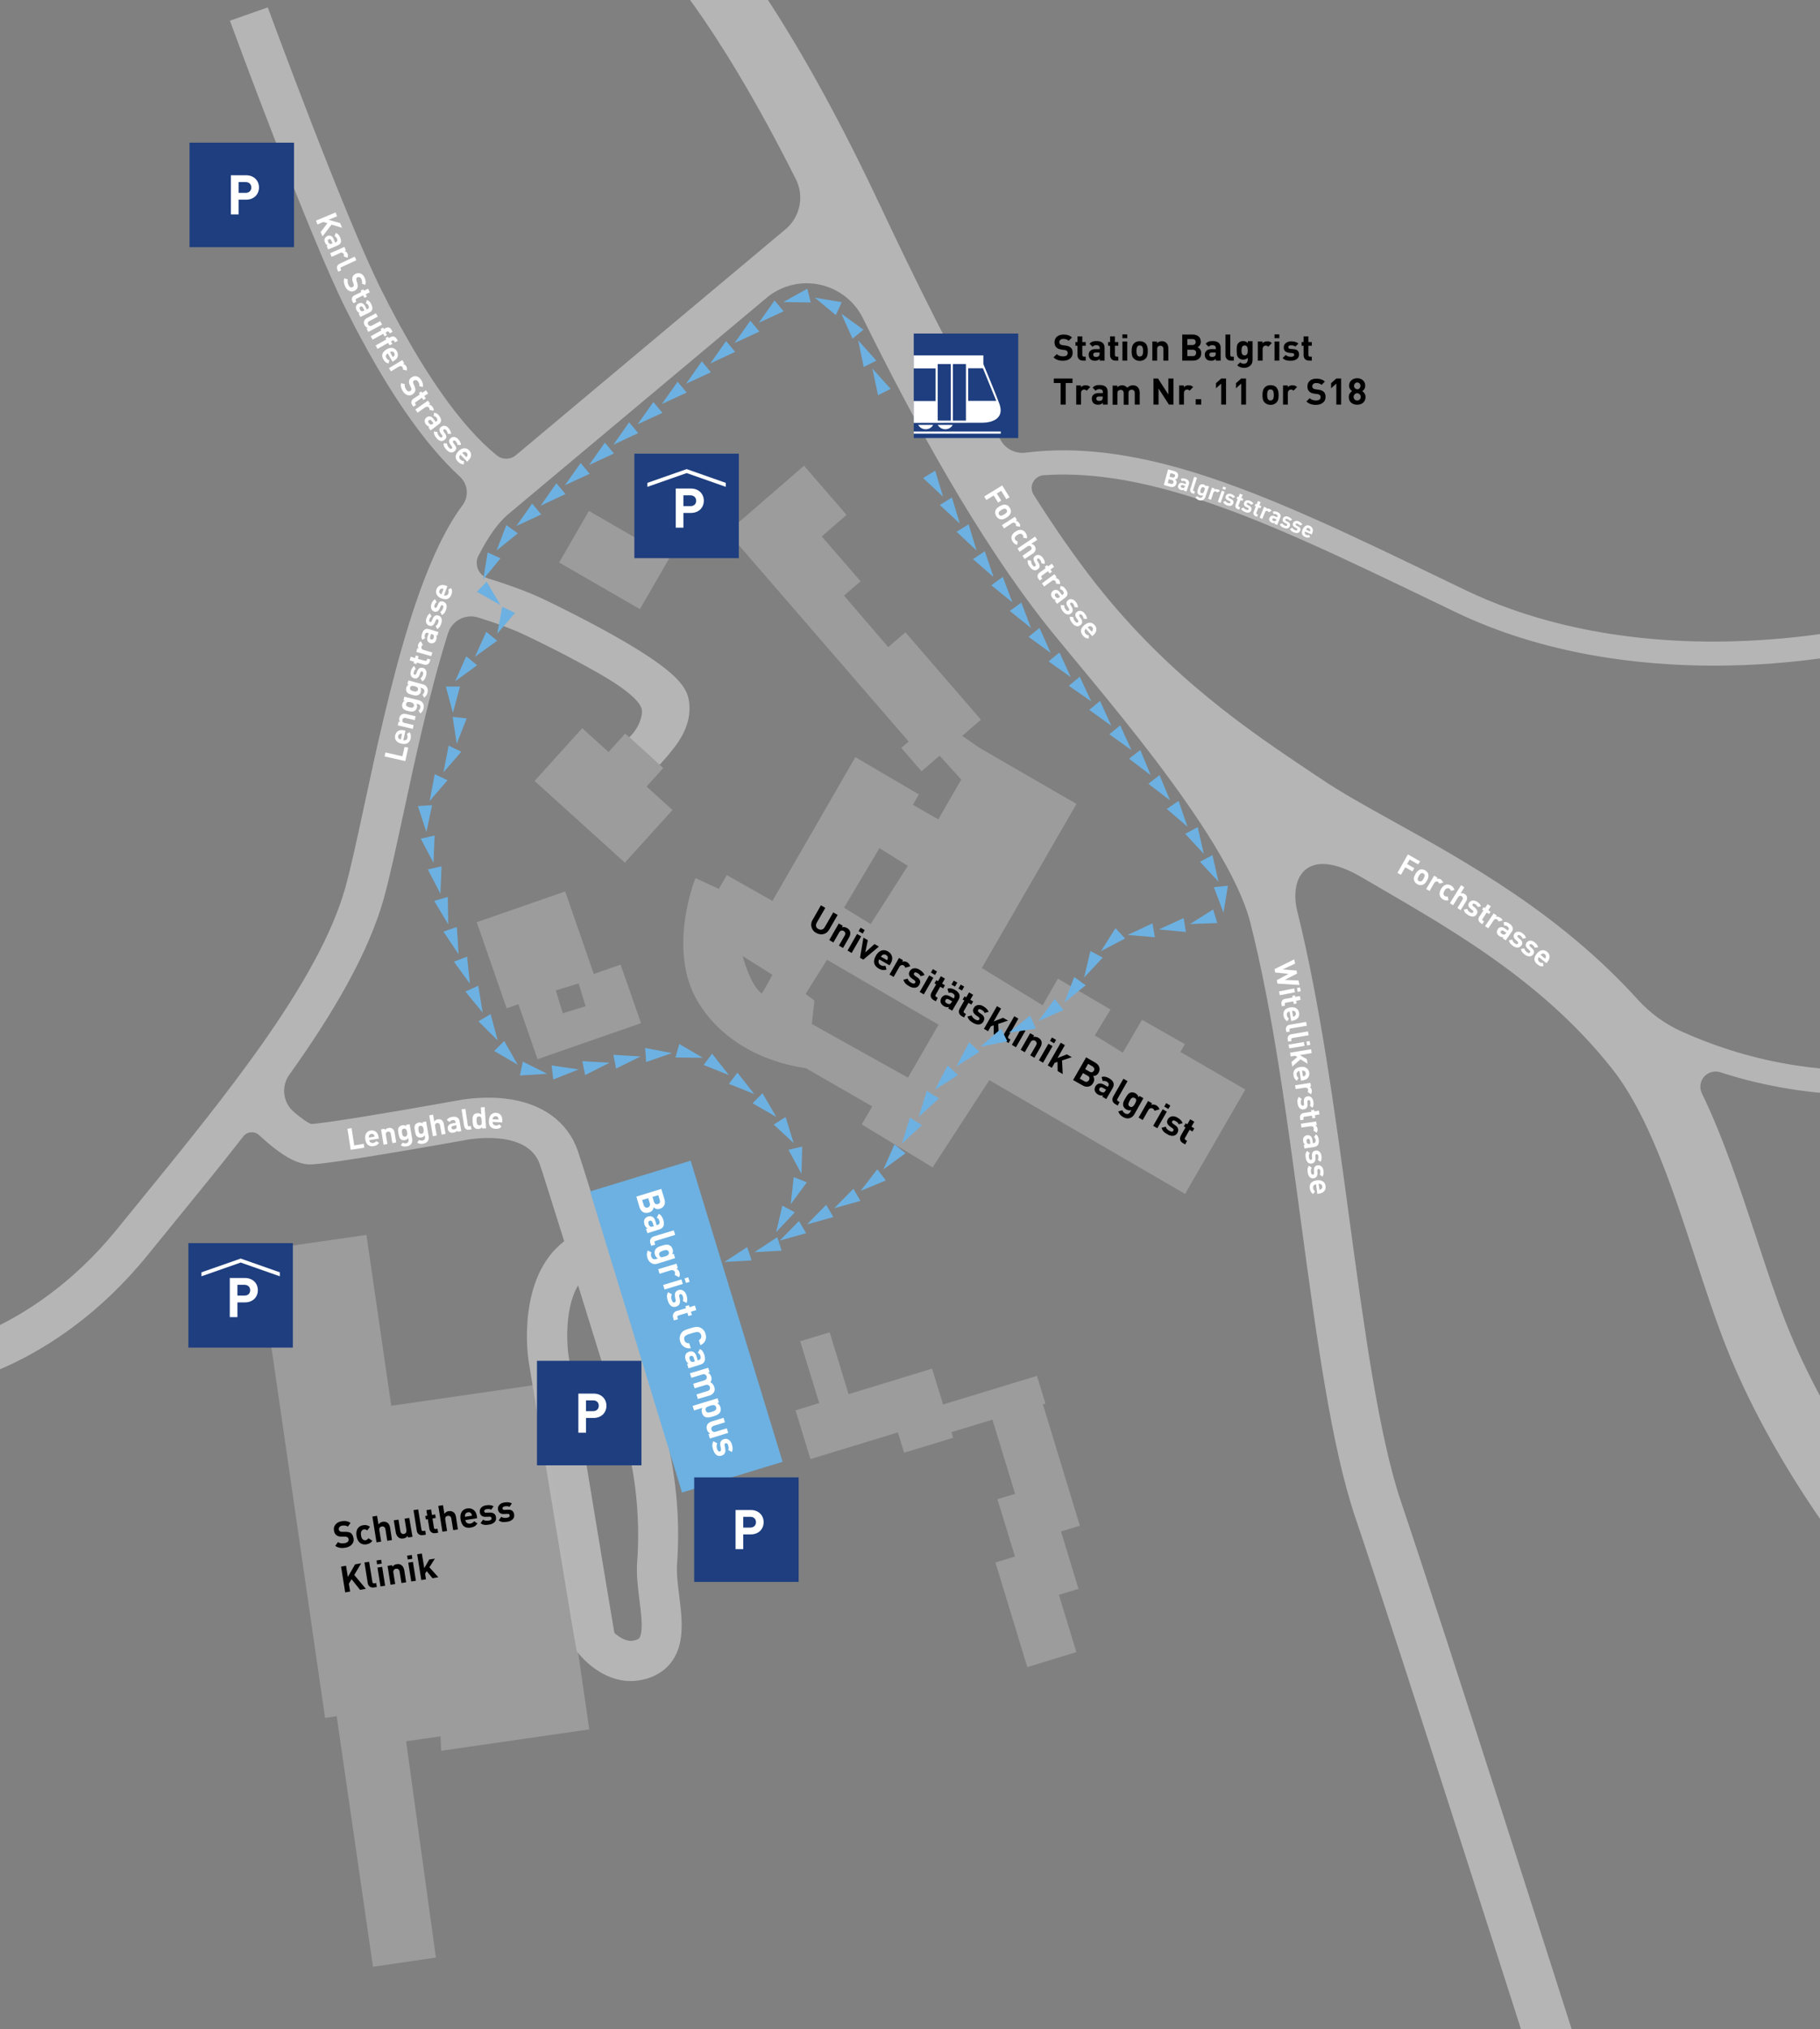 <?xml version="1.0" encoding="utf-8"?>
<!-- Generator: Adobe Illustrator 19.2.1, SVG Export Plug-In . SVG Version: 6.00 Build 0)  -->
<svg version="1.1" xmlns="http://www.w3.org/2000/svg" xmlns:xlink="http://www.w3.org/1999/xlink" x="0px" y="0px"
	 width="1283.9px" height="1430.9px" viewBox="0 0 1283.9 1430.9" style="enable-background:new 0 0 1283.9 1430.9;"
	 xml:space="preserve">
<rect x="0" y="0" width="1283.9" height="1430.9" fill="#808080" stroke="none"/>
<style type="text/css">
	.Grafikstil_x0020_4{fill:none;stroke:#6CB1E2;stroke-miterlimit:10;}
	.st0{fill:#B5B5B5;}
	.st1{fill:#FFFFFF;}
	.st2{fill:#6CB1E2;}
	.st3{opacity:0.5;fill:#BAB9BA;}
	.st4{fill:#1E3E7F;}
	.st5{fill:none;}
</style>
<g id="Strassen">
	<path class="st0" d="M1200.6,771c-1.9-3.9-1.3-8.5,1.5-11.7s7.3-4.5,11.4-3.2c66.8,21.7,126.7,17.2,188.8,12.5l4.3-0.3
		c90.2-6.8,238.3,40.1,239.8,40.6l5.2-16.2c-6.2-2-152.6-48.4-246.2-41.4l-4.3,0.3c-45.8,3.5-89,6.7-134.8-0.4
		c-27.6-4.3-53.9-12.1-79.9-23.8c-11.9-5.3-22.4-13-31.1-22.6c-54.3-59.9-119.2-96.1-172.4-125.6c-20-11.1-37.3-20.7-51.3-30.2
		c-2.1-1.4-4.3-2.9-6.6-4.4c-42-28.1-99.5-66.5-151.6-132.5c-15.1-19.2-29.9-40.6-44.2-63.2c-1.7-2.7-1.9-6.1-0.4-8.9
		c1.4-2.8,4.3-4.7,7.4-4.9c30.4-2.1,63.8,2.8,102.2,14.7c52.2,16.2,108.7,43.5,174.2,75l13.7,6.6c63.3,30.5,131.3,38,182.9,38
		c7.4,0,14.4-0.2,21-0.4c57.4-2.3,97.3-12.6,98.9-13l-4.3-16.5c-0.4,0.1-39.7,10.3-95.3,12.5c-92.7,3.7-157.7-17.5-195.8-35.9
		l-13.7-6.6c-66.1-31.9-123.1-59.4-176.5-76c-45.4-14.1-84.3-18.8-120-14.3c-7.1,0.9-14-2.5-17.5-8.7
		c-32.2-55.5-61.3-115-85.5-166.4c-73-155.1-124.8-204.8-127-206.9l-31.1,33c0.4,0.4,39.6,38,99,156.1c6.1,12,3.1,26.7-7.3,35.4
		c-48.7,40.7-140,117.3-190.2,159.3c-3.8,3.2-9.4,3.3-13.3,0.2c-25.3-20.3-53-59.7-81-115.6C243.4,153.7,189.1,5.7,188.9,5.2
		l-26.7,9.4c0.7,2,55,149.9,81.9,203.6c27.2,54.3,54.1,93.8,80.4,118c5.6,5.2,6.4,13.8,1.9,19.9c-13.6,18.2-26.1,46-38,84.2
		c-12.9,41.6-23.2,89.2-31.4,127.5c-5.1,23.7-9.5,44.1-13.4,58.1C225.1,692.1,158,774.2,98.9,846.7c-5.6,6.9-11.2,13.7-16.7,20.5
		c-31.5,38.7-65.3,59.4-88.1,70C-30.7,948.6-48.4,951-48.5,951l-103.2,14l3.8,28.1l102.9-14c4.8-0.6,82.1-11.5,149.2-94.1
		c5.5-6.7,11-13.5,16.6-20.4c16.7-20.5,34.1-41.7,50.8-63.2c1.3-1.7,3.3-2.8,5.4-2.9c2.1-0.2,4.3,0.5,5.8,2
		c15.8,14.5,26.6,20.6,36,20.6c13.3,0,93.3-14.3,109.2-17.1l0.4-0.1c0.4-0.1,43.5-8.6,52.4,17.1c1.5,4.2,8.3,26,17.2,54.3
		c-33.5,25.6-25.6,81.3-25.2,83.7l0,0.2c1.2,7.5,30.1,183.5,33.4,201.6l0.7,3.6l2.3,2.8c1.7,2,15.6,18.2,35.6,18.2
		c1.8,0,3.7-0.1,5.7-0.4c15.6-2.4,26-11.9,29.2-26.6c2.3-10.5,0.8-22.2-0.6-33.5c-1-7.6-1.9-15.5-1.5-21.6
		c4.3-58.5-10.8-102.5-12.6-107.7c-3.3-10.8-52.8-170.9-57.4-184.1c-7.2-20.7-25.4-33.8-51.1-36.8c-16.6-1.9-31.4,0.8-33.7,1.3
		c-44.3,8-94,16.2-103.3,16.6c-2.5-0.9-7-4-12.2-8.5c-7.7-6.5-9.1-17.9-3.3-26.1c30.6-42.8,55.9-85.6,66.8-124.6
		c4.1-14.9,8.6-35.7,13.8-59.8c8.1-37.7,18.2-84.6,30.8-125c0.2-0.7,0.4-1.4,0.7-2.1c2.8-8.9,12.2-13.8,21.1-11.1
		c10.8,3.3,23.3,7.7,33.8,12.7c6.5,3.1,29.4,14.1,51.2,26.6c25.6,14.6,29.8,22.2,30.5,25.5c0.9,3.9-1.7,13.1-8.8,19.7l21.4,19.4
		c0.6-0.6,5.9-6.2,11.4-13.6c8.9-12,10.9-22.9,9.1-32.6c-1.8-9.6-10.3-20.2-45.7-40.9c-23.7-13.8-49.6-26.3-56.9-29.8
		c-12.3-5.8-26.8-10.8-38.8-14.5c-3.2-1-5.9-3.4-7.2-6.5s-1.2-6.7,0.4-9.7c6.9-13.4,13.8-23.1,20.8-29
		C389.5,336.7,478.7,262,540.8,210c10.4-8.7,24.2-12.1,37.4-9.3c13.2,2.8,24.5,11.5,30.5,23.6c36.7,74.2,80.9,154.9,129.1,216
		c30.2,38.3,128.1,147.1,144.2,210.2c16.1,63.3,26,139,35.9,212.2c11,81.3,21.4,158,38.3,207.7c30.8,90.9,122.3,378,123,380
		l32.4-10.4c-0.6-2-92.2-289.3-123.1-380.5c-15.8-46.6-26-121.8-36.8-201.4c-10-74-20.4-150.6-36.6-215.8
		c-5.6-22.7,5.9-46.9,45.8-23.5c54.7,32.2,124.5,69.3,176.3,134.8c25.6,32.4,42.3,83.3,58.4,132.5c7.4,22.7,14.4,44.1,22.3,64.1
		c29.8,75.2,86.6,159.1,152.1,224.4c106.7,106.4,229.2,180.6,234.3,183.7l23.4-38.9c-1.2-0.7-122.8-74.4-225.7-177
		c-61.3-61.1-114.3-139.2-141.9-209c-7.4-18.8-14.2-39.5-21.4-61.5C1227.3,837.5,1215.7,802.2,1200.6,771z M407.8,906.4
		c10.6,34.2,22.2,71.5,30.3,97.9l0.3,0.8c0.2,0.4,15.1,41.2,11.1,96.1c-0.7,8.9,0.5,18.2,1.6,27.2c1.1,8.9,2.3,18.2,1,23.9
		c-0.6,2.5-0.9,3.9-5.9,4.7c-4.6,0.7-9.7-2.8-12.8-5.5c-5.5-32.1-31.6-191.1-32.5-196.7C400.7,953.3,397.1,924.5,407.8,906.4z"/>
</g>
<g id="Strassennamen">
	<g>
		<path class="st1" d="M709.9,352l-3.6-5.9l-3.1,1.9l3.1,5l-2.2,1.4l-3.1-5l-5.2,3.2l-1.5-2.5l12.7-7.8l5.2,8.4L709.9,352z"/>
		<path class="st1" d="M710,365c-0.9,0.6-1.6,0.9-2.2,1.1c-0.7,0.2-1.3,0.2-2,0.1c-1.2-0.2-2.2-1-3-2.2c-0.7-1.2-1-2.4-0.7-3.6
			c0.2-0.7,0.5-1.3,1-1.8c0.4-0.5,1.1-1,2-1.5c1.7-1,3.1-1.5,4.3-1.2c1.2,0.2,2.2,1,2.9,2.1c0.8,1.2,1,2.4,0.7,3.6
			C712.6,362.9,711.7,364,710,365z M708.5,362.7c1.1-0.7,1.8-1.4,1.9-1.9c0.1-0.4,0-0.9-0.3-1.3c-0.3-0.4-0.6-0.7-1.1-0.8
			c-0.6-0.1-1.4,0.2-2.6,0.9c-1.1,0.7-1.8,1.4-1.9,2c-0.1,0.4,0,0.9,0.3,1.3c0.3,0.4,0.6,0.7,1.1,0.8
			C706.5,363.7,707.4,363.4,708.5,362.7z"/>
		<path class="st1" d="M719.6,371.5l-2.9-0.6c0.1-0.6,0-1.1-0.2-1.6c-0.3-0.4-0.6-0.6-1.1-0.7c-0.5-0.1-1.1,0-1.6,0.4l-5.5,3.6
			l-1.5-2.3l9.2-5.9l1.4,2.2l-0.9,0.6c1,0.1,1.8,0.7,2.5,1.7C719.6,369.6,719.8,370.5,719.6,371.5z"/>
		<path class="st1" d="M717.6,384.2c-1.4-0.2-2.4-1-3.2-2.2c-0.7-1.1-1-2.2-0.9-3.3c0.2-1.5,1.2-2.7,2.8-3.8
			c1.7-1.1,3.2-1.5,4.6-1.1c1.1,0.3,2,1,2.7,2.1c0.8,1.2,1.1,2.5,0.8,3.8l-2.6-0.5c0.2-0.8,0.1-1.4-0.3-1.9
			c-0.4-0.5-0.8-0.8-1.5-0.9c-0.6-0.1-1.4,0.2-2.3,0.8c-0.9,0.6-1.5,1.2-1.7,1.8c-0.2,0.6-0.1,1.2,0.2,1.7c0.4,0.5,0.9,0.9,1.7,1
			L717.6,384.2z"/>
		<path class="st1" d="M722.8,394.2l-1.5-2.3l5.5-3.8c0.6-0.4,0.9-0.8,0.9-1.3c0.1-0.4-0.1-0.8-0.3-1.2s-0.6-0.6-1-0.7
			c-0.5-0.1-1,0-1.6,0.4l-5.5,3.8l-1.5-2.3l12.4-8.4l1.5,2.3l-4.2,2.8c1,0.2,1.8,0.7,2.4,1.5c0.7,1,0.8,1.9,0.6,2.9
			c-0.2,0.9-0.9,1.7-1.8,2.4L722.8,394.2z"/>
		<path class="st1" d="M732,401.5c-1,0.7-1.9,0.8-3,0.4c-1-0.4-1.8-1.1-2.6-2.2c-0.6-0.8-1-1.6-1.2-2.2c-0.3-0.8-0.3-1.6-0.2-2.5
			l2.5,0.4c-0.2,1,0.1,1.9,0.8,3c0.7,1.1,1.4,1.4,2,0.9c0.5-0.3,0.5-0.9,0.2-1.5l-0.8-1.5c-1-1.9-0.8-3.3,0.7-4.4
			c0.9-0.6,1.9-0.8,2.9-0.4c0.9,0.3,1.7,0.9,2.4,1.9c1.1,1.5,1.5,2.9,1.3,4.2l-2.4-0.4c0.1-0.7-0.2-1.6-0.9-2.5
			c-0.6-0.8-1.2-1.1-1.8-0.7c-0.5,0.3-0.5,0.8-0.1,1.5l0.9,1.5C733.9,398.9,733.6,400.4,732,401.5z"/>
		<path class="st1" d="M733.5,409.4l-0.9-1.2c-0.6-0.8-0.8-1.7-0.6-2.5c0.2-0.7,0.6-1.4,1.3-1.9l4.4-3.2l-0.7-0.9l1.7-1.2l0.7,0.9
			l2.6-1.9l1.6,2.2l-2.6,1.9l1.1,1.6l-1.7,1.2l-1.1-1.6l-4.3,3.1c-0.5,0.4-0.6,0.8-0.3,1.3l0.6,0.8L733.5,409.4z"/>
		<path class="st1" d="M747.8,411.9l-2.9-0.4c0.1-0.6,0-1.1-0.3-1.6c-0.3-0.4-0.6-0.6-1.1-0.7c-0.5-0.1-1.1,0.1-1.6,0.5l-5.3,3.9
			l-1.6-2.2l8.8-6.5l1.6,2.1l-0.8,0.6c1,0.1,1.9,0.6,2.6,1.5C747.7,410.1,747.9,411,747.8,411.9z"/>
		<path class="st1" d="M745.7,425.8l-1.6-2.1l0.8-0.6c-1-0.1-1.8-0.6-2.5-1.5c-0.7-1-1.1-1.9-0.9-2.8c0.1-0.9,0.6-1.6,1.4-2.2
			c0.7-0.6,1.5-0.8,2.4-0.6c0.9,0.1,1.7,0.7,2.4,1.7l1.6,2l0.4-0.3c0.9-0.7,1-1.6,0.1-2.7c-0.5-0.7-1.2-1.1-2-1.1l0.3-2.4
			c0.8,0.1,1.4,0.3,2,0.6c0.5,0.3,1,0.9,1.6,1.6c1.9,2.5,1.8,4.5-0.2,6L745.7,425.8z M747.3,421.2l0.5-0.4l-1.3-1.7
			c-0.6-0.8-1.3-1-1.9-0.5c-0.7,0.5-0.7,1.2-0.1,2c0.6,0.7,1.1,1.1,1.7,1.1C746.5,421.7,746.8,421.5,747.3,421.2z"/>
		<path class="st1" d="M755.5,432.6c-0.9,0.7-1.9,0.9-2.9,0.6c-1-0.3-1.9-1-2.7-2c-0.6-0.8-1.1-1.5-1.3-2.1
			c-0.3-0.8-0.4-1.6-0.3-2.5l2.5,0.3c-0.1,1,0.2,1.9,1,2.9c0.8,1,1.5,1.3,2.1,0.8c0.5-0.4,0.5-0.9,0.1-1.5l-0.9-1.5
			c-1.2-1.8-1-3.3,0.4-4.4c0.9-0.7,1.8-0.9,2.8-0.6c0.9,0.2,1.8,0.8,2.5,1.7c1.2,1.5,1.7,2.8,1.6,4.1l-2.4-0.3c0-0.7-0.3-1.5-1-2.4
			c-0.6-0.8-1.2-1-1.8-0.6c-0.4,0.3-0.4,0.8,0,1.5l0.9,1.5C757.1,429.9,757,431.4,755.5,432.6z"/>
		<path class="st1" d="M762.2,440.8c-0.9,0.7-1.9,1-2.9,0.7c-1-0.3-1.9-0.9-2.8-2c-0.6-0.8-1.1-1.5-1.4-2.1
			c-0.3-0.8-0.5-1.6-0.4-2.5l2.5,0.2c-0.1,1,0.3,1.9,1.1,2.9c0.8,1,1.5,1.3,2.1,0.8c0.5-0.4,0.5-0.9,0-1.5l-1-1.4
			c-1.2-1.8-1.1-3.2,0.3-4.4c0.8-0.7,1.8-0.9,2.8-0.7c1,0.2,1.8,0.8,2.6,1.7c1.2,1.4,1.7,2.8,1.7,4l-2.4-0.2c0-0.7-0.3-1.5-1-2.4
			c-0.7-0.8-1.3-1-1.8-0.5c-0.4,0.4-0.4,0.8,0,1.5l1,1.4C763.8,438,763.7,439.6,762.2,440.8z"/>
		<path class="st1" d="M770.5,448.6l-4.5-5.2c-0.6,0.5-0.9,1-0.9,1.6c-0.1,0.6,0.2,1.2,0.6,1.8c0.6,0.7,1.4,1.1,2.4,1.2l-0.1,2.3
			c-0.8-0.1-1.6-0.2-2.1-0.5c-0.7-0.3-1.3-0.8-1.9-1.5c-2.2-2.6-1.9-5.1,0.9-7.5c1.3-1.1,2.7-1.7,4-1.7c1.3,0,2.4,0.6,3.3,1.7
			c1,1.1,1.4,2.3,1.2,3.6c-0.2,1.2-0.9,2.4-2,3.4L770.5,448.6z M770.1,445.4c0.3-0.3,0.6-0.6,0.7-1c0.4-0.7,0.2-1.5-0.3-2.1
			c-0.6-0.7-1.3-0.9-2.1-0.6c-0.4,0.1-0.7,0.3-1.1,0.6L770.1,445.4z"/>
		<path class="st1" d="M1000.4,609.5l-6-3.4l-1.8,3.2l5.1,2.9l-1.3,2.3l-5.1-2.9l-3,5.3l-2.5-1.4l7.4-13l8.6,4.9L1000.4,609.5z"/>
		<path class="st1" d="M1006.6,621c-0.5,0.9-1,1.6-1.5,2c-0.5,0.5-1.1,0.8-1.7,1c-1.2,0.3-2.4,0.2-3.6-0.5c-1.2-0.7-2-1.7-2.3-2.9
			c-0.2-0.7-0.2-1.3,0-2c0.2-0.6,0.5-1.4,1-2.3c1-1.7,2.1-2.7,3.2-3.1c1.2-0.3,2.4-0.2,3.6,0.5c1.2,0.7,2,1.7,2.3,2.8
			C1007.9,617.9,1007.6,619.3,1006.6,621z M1004.2,619.6c0.7-1.2,0.9-2,0.8-2.6c-0.1-0.4-0.4-0.8-0.9-1.1c-0.4-0.3-0.9-0.3-1.3-0.2
			c-0.6,0.2-1.2,0.8-1.9,2c-0.7,1.2-0.9,2-0.8,2.6c0.1,0.4,0.4,0.8,0.8,1c0.5,0.3,0.9,0.3,1.3,0.2
			C1002.9,621.5,1003.6,620.8,1004.2,619.6z"/>
		<path class="st1" d="M1018.1,622.4l-2.8,0.7c-0.2-0.6-0.5-1-0.9-1.3c-0.4-0.2-0.8-0.3-1.3-0.2c-0.5,0.1-0.9,0.5-1.3,1l-3.3,5.7
			l-2.4-1.4l5.6-9.4l2.3,1.4l-0.5,0.9c1-0.3,2-0.2,3,0.4C1017.2,620.8,1017.8,621.5,1018.1,622.4z"/>
		<path class="st1" d="M1021.8,634.8c-1.3,0.4-2.6,0.2-3.9-0.6c-1.1-0.7-1.9-1.6-2.2-2.7c-0.4-1.4-0.1-3,0.9-4.7
			c1-1.7,2.3-2.7,3.7-3c1.1-0.2,2.2,0,3.4,0.7c1.3,0.8,2,1.8,2.3,3.1l-2.5,0.6c-0.2-0.8-0.5-1.3-1.1-1.6c-0.5-0.3-1.1-0.4-1.7-0.2
			c-0.6,0.2-1.2,0.8-1.7,1.7c-0.6,1-0.8,1.8-0.7,2.4c0.1,0.6,0.4,1.1,1,1.4c0.5,0.3,1.2,0.4,2,0.2L1021.8,634.8z"/>
		<path class="st1" d="M1030.4,641.8l-2.3-1.5l3.5-5.7c0.4-0.6,0.5-1.1,0.3-1.6c-0.1-0.4-0.4-0.7-0.8-1c-0.4-0.3-0.8-0.3-1.2-0.3
			c-0.5,0.1-0.9,0.4-1.3,1l-3.5,5.7l-2.3-1.5l7.9-12.7l2.3,1.5l-2.6,4.3c1-0.3,2-0.1,2.8,0.4c1,0.6,1.6,1.4,1.7,2.4
			c0.1,0.9-0.1,1.9-0.7,2.9L1030.4,641.8z"/>
		<path class="st1" d="M1041.6,644.8c-0.6,1-1.5,1.5-2.6,1.5c-1,0-2.1-0.3-3.3-1c-0.9-0.6-1.5-1.1-2-1.6c-0.6-0.6-0.9-1.4-1.1-2.3
			l2.5-0.5c0.2,0.9,0.8,1.8,1.9,2.4c1.1,0.7,1.8,0.7,2.2,0.1c0.3-0.5,0.2-1-0.4-1.5l-1.4-1.1c-1.7-1.3-2-2.8-1-4.3
			c0.6-0.9,1.4-1.4,2.5-1.5c1-0.1,2,0.2,3,0.8c1.6,1,2.5,2.1,2.8,3.3l-2.3,0.5c-0.2-0.7-0.8-1.4-1.7-2c-0.9-0.6-1.5-0.5-1.9,0
			c-0.3,0.5-0.2,0.9,0.4,1.4l1.4,1.1C1042.3,641.7,1042.7,643.2,1041.6,644.8z"/>
		<path class="st1" d="M1045.7,651.7l-1.2-0.8c-0.9-0.6-1.4-1.3-1.5-2.2c-0.1-0.8,0.1-1.5,0.5-2.2l3-4.5l-1-0.6l1.1-1.7l1,0.6
			l1.8-2.7l2.3,1.5l-1.8,2.7l1.6,1.1l-1.1,1.7l-1.6-1.1l-2.9,4.4c-0.4,0.5-0.3,1,0.2,1.3l0.8,0.5L1045.7,651.7z"/>
		<path class="st1" d="M1059.9,649.2l-2.9,0.6c-0.1-0.6-0.4-1.1-0.8-1.4c-0.4-0.3-0.8-0.4-1.3-0.3c-0.5,0.1-1,0.4-1.3,1l-3.7,5.5
			l-2.3-1.5l6.1-9l2.2,1.5l-0.6,0.9c1-0.3,2-0.1,2.9,0.6C1059.2,647.4,1059.7,648.2,1059.9,649.2z"/>
		<path class="st1" d="M1062.2,663.1l-2.2-1.5l0.5-0.8c-1,0.2-1.9-0.1-2.8-0.7c-1-0.7-1.6-1.5-1.7-2.4c-0.1-0.9,0.1-1.7,0.7-2.6
			c0.5-0.8,1.2-1.2,2.1-1.3c0.9-0.1,1.8,0.2,2.8,0.9l2.1,1.5l0.3-0.4c0.7-0.9,0.4-1.8-0.7-2.6c-0.7-0.5-1.5-0.7-2.2-0.5l-0.4-2.4
			c0.8-0.2,1.4-0.2,2.1,0c0.6,0.2,1.3,0.5,2,1c2.5,1.8,3.1,3.7,1.6,5.8L1062.2,663.1z M1062.3,658.2l0.3-0.5l-1.8-1.2
			c-0.8-0.6-1.5-0.5-2,0.1c-0.5,0.7-0.3,1.3,0.6,1.9c0.8,0.5,1.4,0.7,1.9,0.5C1061.7,658.9,1062,658.6,1062.3,658.2z"/>
		<path class="st1" d="M1073.2,666.8c-0.7,0.9-1.6,1.4-2.7,1.4c-1,0-2.1-0.4-3.2-1.2c-0.8-0.6-1.4-1.2-1.9-1.7
			c-0.5-0.7-0.8-1.4-1-2.3l2.5-0.4c0.1,1,0.7,1.8,1.7,2.6c1,0.8,1.8,0.8,2.2,0.2c0.4-0.5,0.2-1-0.3-1.5l-1.3-1.2
			c-1.6-1.4-1.8-2.9-0.8-4.4c0.6-0.9,1.5-1.3,2.6-1.3c1,0,1.9,0.3,2.9,1c1.5,1.1,2.4,2.3,2.6,3.5l-2.4,0.4c-0.2-0.7-0.7-1.4-1.6-2.1
			c-0.8-0.6-1.5-0.6-1.9-0.1c-0.3,0.5-0.2,0.9,0.4,1.4l1.3,1.2C1074.1,663.7,1074.3,665.2,1073.2,666.8z"/>
		<path class="st1" d="M1081.5,673.1c-0.7,0.9-1.6,1.4-2.7,1.3c-1,0-2.1-0.5-3.2-1.3c-0.8-0.6-1.4-1.2-1.8-1.7
			c-0.5-0.7-0.8-1.5-0.9-2.3l2.5-0.3c0.1,1,0.7,1.8,1.7,2.6c1,0.8,1.8,0.9,2.2,0.3c0.4-0.5,0.3-1-0.3-1.5l-1.3-1.2
			c-1.6-1.5-1.8-2.9-0.7-4.4c0.7-0.9,1.5-1.3,2.6-1.3c1,0,1.9,0.4,2.9,1.1c1.5,1.1,2.3,2.3,2.5,3.6l-2.4,0.3
			c-0.1-0.7-0.7-1.4-1.6-2.1c-0.8-0.6-1.4-0.7-1.9-0.1c-0.3,0.4-0.2,0.9,0.3,1.4l1.3,1.2C1082.4,670.1,1082.6,671.6,1081.5,673.1z"
			/>
		<path class="st1" d="M1090.9,679.2l-5.3-4.3c-0.5,0.6-0.7,1.2-0.6,1.8c0.1,0.6,0.4,1.2,0.9,1.6c0.8,0.6,1.6,0.9,2.6,0.7l0.3,2.3
			c-0.8,0.1-1.6,0.1-2.2-0.1c-0.7-0.2-1.4-0.6-2.1-1.2c-2.6-2.1-2.8-4.6-0.4-7.5c1.1-1.4,2.3-2.2,3.6-2.4c1.3-0.2,2.5,0.1,3.6,1
			c1.2,0.9,1.8,2.1,1.8,3.4c0,1.3-0.4,2.5-1.4,3.7L1090.9,679.2z M1090,676c0.3-0.4,0.4-0.7,0.5-1.1c0.2-0.8,0-1.5-0.7-2
			c-0.7-0.6-1.4-0.6-2.1-0.3c-0.3,0.2-0.6,0.4-0.9,0.8L1090,676z"/>
	</g>
	<g>
		<path class="st1" d="M916.7,694.6l-15.5-1l-0.5-2.4l8.3-4.5l-9.4-0.9l-0.5-2.4l13.9-6.9l0.6,3l-8.8,4.1l9.8,0.8l0.4,2.1l-8.7,4.5
			l9.7,0.4L916.7,694.6z"/>
		<path class="st1" d="M902.8,701.8l-0.5-2.7L913,697l0.5,2.7L902.8,701.8z M915.4,699.4l-0.5-2.7l2.2-0.4l0.5,2.7L915.4,699.4z"/>
		<path class="st1" d="M904.3,709.6l-0.3-1.5c-0.2-1,0-1.9,0.5-2.6c0.5-0.6,1.1-1,2-1.1l5.3-1l-0.2-1.1l2-0.4l0.2,1.1l3.2-0.6
			l0.5,2.7l-3.2,0.6l0.4,1.9l-2,0.4l-0.4-1.9l-5.2,1c-0.6,0.1-0.9,0.5-0.8,1.1l0.2,1L904.3,709.6z"/>
		<path class="st1" d="M910.9,720l-1.2-6.7c-0.7,0.1-1.3,0.4-1.6,0.9s-0.5,1.1-0.3,1.8c0.2,1,0.7,1.7,1.5,2.3l-1.3,1.9
			c-0.7-0.5-1.2-1-1.6-1.5c-0.4-0.6-0.7-1.4-0.9-2.3c-0.6-3.3,0.9-5.3,4.6-6c1.7-0.3,3.2-0.1,4.3,0.6c1.1,0.7,1.8,1.7,2,3.1
			c0.3,1.5,0,2.7-0.8,3.7c-0.8,1-1.9,1.6-3.5,1.9L910.9,720z M912.2,717c0.4-0.1,0.8-0.2,1.1-0.5c0.7-0.5,0.9-1.1,0.8-2
			c-0.2-0.9-0.6-1.4-1.4-1.6c-0.4-0.1-0.8-0.1-1.2,0L912.2,717z"/>
		<path class="st1" d="M907.5,727.8l-0.3-1.5c-0.2-1,0-1.9,0.6-2.6c0.5-0.6,1.1-1,2-1.1l11.6-2l0.5,2.7l-11.5,2
			c-0.6,0.1-0.9,0.5-0.8,1.1l0.2,1L907.5,727.8z"/>
		<path class="st1" d="M908.7,734.5l-0.3-1.5c-0.2-1,0-1.9,0.6-2.6c0.5-0.6,1.1-1,2-1.1l11.7-2l0.5,2.7l-11.5,2
			c-0.6,0.1-0.9,0.5-0.8,1.1l0.2,1L908.7,734.5z"/>
		<path class="st1" d="M909.5,739.3l-0.5-2.7l10.8-1.8l0.5,2.7L909.5,739.3z M922.1,737.2l-0.5-2.7l2.2-0.4l0.5,2.7L922.1,737.2z"/>
		<path class="st1" d="M911.6,752.1l-0.5-3.3l4.1-3.4l-1.5-0.9l-3.2,0.5l-0.4-2.7l14.8-2.4l0.4,2.7l-8.4,1.4l5,2.9l0.5,3.2l-5-3.1
			L911.6,752.1z"/>
		<path class="st1" d="M917.8,762l-1.1-6.8c-0.7,0.1-1.3,0.4-1.6,0.9c-0.4,0.5-0.5,1.1-0.4,1.8c0.2,1,0.6,1.7,1.4,2.3l-1.3,1.9
			c-0.7-0.5-1.2-1-1.5-1.5c-0.4-0.6-0.7-1.4-0.8-2.3c-0.5-3.3,1.1-5.3,4.8-5.9c1.7-0.3,3.2-0.1,4.3,0.7c1.1,0.7,1.7,1.8,2,3.2
			c0.2,1.5-0.1,2.7-0.9,3.7c-0.8,1-2,1.6-3.5,1.8L917.8,762z M919.2,759.1c0.4-0.1,0.8-0.2,1.1-0.4c0.7-0.4,1-1.1,0.8-2
			c-0.1-0.9-0.6-1.4-1.4-1.6c-0.4-0.1-0.8-0.1-1.2-0.1L919.2,759.1z"/>
		<path class="st1" d="M924.8,771.6l-2.4-1.7c0.4-0.5,0.5-1,0.4-1.5c-0.1-0.5-0.3-0.8-0.7-1.1c-0.4-0.3-1-0.4-1.6-0.3l-6.5,1
			l-0.4-2.7l10.8-1.7l0.4,2.6l-1,0.2c0.9,0.5,1.4,1.4,1.6,2.5C925.6,769.9,925.3,770.8,924.8,771.6z"/>
		<path class="st1" d="M919.7,782.3c-1.1,0.2-2.1-0.1-2.9-0.9c-0.7-0.7-1.2-1.8-1.4-3.1c-0.2-1-0.2-1.8-0.1-2.5
			c0.1-0.8,0.4-1.6,1-2.3l2,1.5c-0.6,0.8-0.8,1.8-0.6,3c0.2,1.3,0.7,1.9,1.4,1.7c0.6-0.1,0.9-0.5,0.8-1.3l-0.1-1.7
			c-0.1-2.1,0.7-3.3,2.6-3.6c1.1-0.2,2,0.1,2.8,0.9c0.7,0.7,1.1,1.6,1.3,2.8c0.3,1.9,0.1,3.3-0.6,4.3l-1.9-1.4
			c0.4-0.6,0.5-1.5,0.4-2.6c-0.2-1-0.6-1.5-1.3-1.4c-0.6,0.1-0.8,0.5-0.8,1.3l0.1,1.7C922.5,780.8,921.6,782,919.7,782.3z"/>
		<path class="st1" d="M917.3,789.9l-0.2-1.5c-0.2-1,0.1-1.9,0.6-2.5c0.5-0.6,1.2-0.9,2-1.1l5.4-0.8l-0.2-1.1l2.1-0.3l0.2,1.1
			l3.2-0.5l0.4,2.7l-3.2,0.5l0.3,1.9l-2.1,0.3l-0.3-1.9l-5.2,0.8c-0.7,0.1-0.9,0.5-0.8,1.1l0.1,1L917.3,789.9z"/>
		<path class="st1" d="M928.8,798.8l-2.4-1.7c0.4-0.5,0.5-1,0.4-1.5c-0.1-0.5-0.3-0.8-0.6-1.1c-0.4-0.3-1-0.4-1.6-0.3l-6.5,0.9
			l-0.4-2.7l10.8-1.6l0.4,2.6l-1,0.2c0.9,0.5,1.4,1.4,1.6,2.6C929.6,797.1,929.3,798,928.8,798.8z"/>
		<path class="st1" d="M920.2,809.9l-0.4-2.6l0.9-0.1c-0.8-0.6-1.3-1.4-1.4-2.5c-0.2-1.2,0-2.2,0.5-2.9c0.5-0.7,1.3-1.1,2.3-1.3
			c0.9-0.1,1.7,0.1,2.4,0.6c0.7,0.5,1.1,1.4,1.3,2.6l0.4,2.5l0.5-0.1c1.1-0.2,1.6-0.9,1.4-2.3c-0.1-0.9-0.5-1.5-1.2-1.9l1.4-2
			c0.6,0.4,1.1,0.9,1.4,1.5c0.3,0.5,0.5,1.3,0.6,2.2c0.4,3.1-0.6,4.8-3.2,5.2L920.2,809.9z M923.8,806.6l0.6-0.1l-0.3-2.1
			c-0.1-1-0.6-1.5-1.4-1.3c-0.8,0.1-1.2,0.7-1,1.7c0.1,0.9,0.4,1.5,0.9,1.7C922.8,806.7,923.3,806.7,923.8,806.6z"/>
		<path class="st1" d="M925.2,820.5c-1.2,0.2-2.1-0.2-2.8-1c-0.7-0.8-1.1-1.8-1.3-3.1c-0.1-1-0.2-1.9-0.1-2.5c0.1-0.8,0.5-1.6,1-2.3
			l2,1.5c-0.6,0.8-0.8,1.8-0.6,3c0.2,1.3,0.6,1.9,1.4,1.8c0.6-0.1,0.9-0.5,0.8-1.3l-0.1-1.7c-0.1-2.1,0.8-3.3,2.6-3.6
			c1.1-0.2,2,0.2,2.8,0.9c0.7,0.7,1.1,1.6,1.3,2.8c0.3,1.9,0,3.3-0.7,4.3l-1.9-1.4c0.4-0.6,0.5-1.5,0.4-2.6c-0.1-1-0.6-1.5-1.3-1.4
			c-0.6,0.1-0.8,0.5-0.8,1.3l0.1,1.7C928,819,927.1,820.2,925.2,820.5z"/>
		<path class="st1" d="M926.6,830.9c-1.2,0.2-2.1-0.2-2.8-1c-0.7-0.8-1.1-1.8-1.3-3.1c-0.1-1-0.2-1.9-0.1-2.5c0.1-0.8,0.5-1.6,1-2.3
			l2,1.5c-0.6,0.8-0.8,1.8-0.6,3c0.2,1.3,0.6,1.9,1.4,1.8c0.6-0.1,0.9-0.5,0.8-1.3l-0.1-1.7c-0.1-2.1,0.8-3.3,2.6-3.6
			c1.1-0.1,2,0.2,2.8,0.9c0.7,0.7,1.1,1.6,1.3,2.8c0.3,1.9,0,3.3-0.7,4.3l-1.9-1.4c0.4-0.6,0.5-1.5,0.4-2.6c-0.1-1-0.6-1.5-1.3-1.4
			c-0.6,0.1-0.8,0.5-0.8,1.3l0.1,1.7C929.4,829.4,928.5,830.7,926.6,830.9z"/>
		<path class="st1" d="M929.3,841.9l-0.9-6.8c-0.7,0.1-1.3,0.4-1.7,0.9s-0.5,1.1-0.4,1.8c0.1,1,0.6,1.7,1.4,2.3l-1.4,1.9
			c-0.7-0.5-1.2-1-1.5-1.6c-0.4-0.6-0.6-1.4-0.8-2.3c-0.5-3.3,1.2-5.3,4.9-5.8c1.7-0.2,3.2,0,4.3,0.8c1.1,0.7,1.7,1.8,1.9,3.2
			c0.2,1.5-0.1,2.7-1,3.7c-0.8,0.9-2,1.5-3.5,1.7L929.3,841.9z M930.8,839c0.4-0.1,0.8-0.2,1.1-0.4c0.7-0.4,1-1.1,0.9-2
			c-0.1-0.9-0.6-1.4-1.4-1.7c-0.4-0.1-0.8-0.1-1.2-0.1L930.8,839z"/>
	</g>
	<g>
		<path class="st1" d="M288,527.2l-2.1,9.5l-14.6-3.3l0.6-2.8l12,2.7l1.5-6.6L288,527.2z"/>
		<path class="st1" d="M286,515.3l-1.5,6.7c0.7,0.2,1.3,0.1,1.9-0.2s0.9-0.8,1-1.6c0.2-0.9,0.1-1.8-0.4-2.6l1.9-1.3
			c0.5,0.7,0.7,1.4,0.9,2c0.1,0.7,0.1,1.5-0.1,2.4c-0.8,3.3-3,4.5-6.6,3.7c-1.7-0.4-2.9-1.1-3.7-2.2c-0.7-1-1-2.3-0.6-3.7
			c0.3-1.4,1.1-2.5,2.2-3.1c1.1-0.6,2.4-0.7,3.9-0.4L286,515.3z M283.6,517.5c-0.4-0.1-0.8-0.1-1.2,0c-0.8,0.2-1.3,0.7-1.5,1.5
			s0,1.5,0.7,2c0.3,0.2,0.7,0.4,1.1,0.5L283.6,517.5z"/>
		<path class="st1" d="M293.2,505.1l-0.6,2.7l-6.4-1.5c-0.7-0.2-1.2-0.1-1.6,0.2c-0.4,0.2-0.6,0.6-0.7,1.1c-0.1,0.5-0.1,0.9,0.1,1.3
			c0.2,0.5,0.7,0.8,1.4,0.9l6.4,1.5l-0.6,2.7l-10.6-2.5l0.6-2.6l1,0.2c-0.6-0.9-0.7-1.8-0.5-2.9c0.2-1,0.8-1.8,1.5-2.3
			c0.9-0.5,2-0.7,3.3-0.4L293.2,505.1z"/>
		<path class="st1" d="M295.5,493.8c1.3,0.3,2.2,1,2.9,2.1c0.6,1.1,0.7,2.3,0.4,3.7c-0.4,1.6-1.2,2.8-2.3,3.5l-1.3-2.1
			c0.7-0.4,1.1-1,1.3-1.9c0.2-0.7,0.1-1.3-0.3-1.8c-0.3-0.4-0.8-0.7-1.4-0.8l-1.1-0.3c0.5,0.8,0.7,1.7,0.4,2.8
			c-0.3,1.1-0.8,1.8-1.6,2.3c-0.6,0.3-1.2,0.5-2,0.5c-0.6,0-1.4-0.2-2.5-0.4c-1.1-0.3-1.9-0.5-2.4-0.8c-0.7-0.3-1.2-0.8-1.5-1.4
			c-0.5-0.8-0.6-1.7-0.3-2.8c0.3-1.1,0.8-1.8,1.8-2.3l-1-0.2l0.6-2.6L295.5,493.8z M289.7,495.2c-0.8-0.2-1.5-0.3-1.9-0.2
			c-0.7,0.1-1.1,0.5-1.3,1.3c-0.2,0.7,0,1.3,0.5,1.7c0.3,0.3,1,0.5,1.8,0.8c0.9,0.2,1.5,0.3,2,0.2c0.6-0.1,1-0.5,1.2-1.2
			c0.2-0.7,0-1.3-0.6-1.7C291.1,495.6,290.5,495.4,289.7,495.2z"/>
		<path class="st1" d="M298.4,482.6c1.3,0.3,2.2,1,2.8,2.1c0.6,1.1,0.7,2.3,0.4,3.7c-0.4,1.6-1.2,2.8-2.4,3.5l-1.2-2.1
			c0.7-0.4,1.1-1,1.3-1.9c0.2-0.7,0.1-1.3-0.3-1.8c-0.3-0.4-0.8-0.7-1.4-0.9l-1.1-0.3c0.5,0.8,0.7,1.8,0.4,2.8
			c-0.3,1.1-0.8,1.8-1.6,2.3c-0.6,0.3-1.3,0.5-2,0.5c-0.6,0-1.4-0.2-2.5-0.5c-1.1-0.3-1.9-0.5-2.4-0.8c-0.7-0.3-1.2-0.8-1.5-1.4
			c-0.5-0.8-0.6-1.7-0.3-2.8c0.3-1.1,0.9-1.8,1.8-2.3l-1-0.3l0.7-2.6L298.4,482.6z M292.5,483.9c-0.8-0.2-1.5-0.3-1.9-0.2
			c-0.7,0.1-1.1,0.5-1.3,1.2c-0.2,0.7,0,1.3,0.5,1.7c0.3,0.3,1,0.5,1.8,0.8s1.5,0.3,2,0.2c0.6-0.1,1-0.5,1.2-1.2
			c0.2-0.7,0-1.3-0.5-1.7C294,484.4,293.4,484.1,292.5,483.9z"/>
		<path class="st1" d="M298.4,471c1.1,0.3,1.9,1,2.2,2c0.4,1,0.3,2.1,0,3.4c-0.3,1-0.6,1.8-0.9,2.3c-0.4,0.7-1,1.3-1.8,1.8l-1.3-2.2
			c0.8-0.5,1.4-1.3,1.8-2.6c0.3-1.2,0.1-2-0.6-2.2c-0.6-0.2-1,0.1-1.3,0.9l-0.6,1.6c-0.8,2-2,2.8-3.8,2.3c-1.1-0.3-1.8-0.9-2.2-1.9
			c-0.4-0.9-0.4-1.9-0.1-3.1c0.5-1.8,1.3-3,2.3-3.7l1.2,2.1c-0.6,0.4-1.1,1.2-1.4,2.3c-0.3,1-0.1,1.6,0.6,1.8
			c0.5,0.1,0.9-0.1,1.2-0.9l0.6-1.6C295.2,471.2,296.5,470.5,298.4,471z"/>
		<path class="st1" d="M303.6,465l-0.4,1.4c-0.3,1-0.8,1.7-1.6,2.1c-0.7,0.3-1.4,0.4-2.3,0.2l-5.2-1.5l-0.3,1.1l-2-0.6l0.3-1.1
			l-3.1-0.9l0.7-2.6l3.1,0.9l0.5-1.8l2,0.6l-0.5,1.8l5.1,1.4c0.6,0.2,1,0,1.2-0.6l0.3-0.9L303.6,465z"/>
		<path class="st1" d="M296.9,452.2l1.4,2.6c-0.5,0.3-0.9,0.7-1,1.2c-0.1,0.4-0.1,0.9,0.1,1.3c0.3,0.5,0.7,0.8,1.3,1l6.3,1.8
			l-0.8,2.6l-10.5-3l0.7-2.6l1,0.3c-0.6-0.9-0.7-1.8-0.4-3C295.4,453.4,296,452.7,296.9,452.2z"/>
		<path class="st1" d="M309.3,445.7l-0.8,2.6l-0.9-0.3c0.5,0.9,0.5,1.8,0.2,2.9c-0.4,1.2-0.9,2-1.7,2.4c-0.8,0.4-1.7,0.5-2.6,0.2
			c-0.9-0.3-1.5-0.8-1.9-1.6c-0.4-0.8-0.4-1.8,0-2.9l0.8-2.5l-0.5-0.2c-1.1-0.3-1.8,0.1-2.2,1.4c-0.3,0.8-0.2,1.6,0.3,2.3l-2.1,1.2
			c-0.4-0.7-0.6-1.3-0.6-2c0-0.6,0.1-1.3,0.4-2.2c0.9-3,2.6-4.1,5.1-3.3L309.3,445.7z M304.7,447.2l-0.6-0.2l-0.6,2.1
			c-0.3,1-0.1,1.6,0.7,1.8c0.8,0.2,1.4-0.1,1.7-1.1c0.3-0.9,0.2-1.6-0.1-2C305.6,447.5,305.2,447.3,304.7,447.2z"/>
		<path class="st1" d="M309.4,434.1c1.1,0.4,1.8,1.1,2.1,2.1c0.3,1,0.2,2.1-0.2,3.4c-0.3,1-0.7,1.7-1,2.3c-0.5,0.7-1.1,1.3-1.9,1.7
			l-1.1-2.2c0.9-0.4,1.5-1.3,1.9-2.5c0.4-1.2,0.2-2-0.5-2.2c-0.6-0.2-1,0.1-1.3,0.8l-0.7,1.6c-0.9,2-2.2,2.7-3.9,2.1
			c-1-0.3-1.7-1-2.1-2c-0.3-0.9-0.3-1.9,0.1-3.1c0.6-1.8,1.4-3,2.5-3.6l1.1,2.1c-0.6,0.4-1.1,1.1-1.5,2.2c-0.3,1-0.1,1.6,0.5,1.8
			c0.5,0.2,0.9-0.1,1.2-0.8l0.7-1.6C306.2,434.2,307.6,433.5,309.4,434.1z"/>
		<path class="st1" d="M312.8,424.3c1.1,0.4,1.8,1.1,2.1,2.1c0.3,1,0.2,2.1-0.2,3.4c-0.3,1-0.7,1.7-1.1,2.3
			c-0.5,0.7-1.1,1.2-1.9,1.6l-1.1-2.3c0.9-0.4,1.5-1.2,1.9-2.4c0.4-1.2,0.3-1.9-0.4-2.2c-0.6-0.2-1,0.1-1.3,0.8l-0.7,1.6
			c-0.9,1.9-2.2,2.6-3.9,2c-1-0.4-1.7-1-2-2.1c-0.3-0.9-0.3-2,0.1-3.1c0.6-1.8,1.5-2.9,2.6-3.5l1.1,2.1c-0.6,0.4-1.2,1.1-1.5,2.2
			c-0.3,1-0.2,1.6,0.5,1.8c0.5,0.2,1-0.1,1.3-0.8l0.7-1.6C309.6,424.3,311,423.6,312.8,424.3z"/>
		<path class="st1" d="M315.6,413.4l-2.4,6.4c0.7,0.3,1.3,0.3,1.9,0c0.6-0.2,1-0.7,1.2-1.4c0.3-0.9,0.3-1.8-0.1-2.7l2.1-1
			c0.4,0.8,0.5,1.5,0.6,2.1c0,0.7-0.1,1.5-0.4,2.4c-1.2,3.2-3.5,4.1-7,2.8c-1.6-0.6-2.8-1.5-3.4-2.7c-0.6-1.1-0.7-2.4-0.2-3.7
			c0.5-1.4,1.4-2.3,2.6-2.8c1.2-0.4,2.5-0.4,3.9,0.1L315.6,413.4z M312.9,415.3c-0.4-0.1-0.8-0.2-1.2-0.2c-0.8,0.1-1.4,0.5-1.7,1.3
			s-0.2,1.5,0.4,2.1c0.3,0.3,0.6,0.5,1,0.6L312.9,415.3z"/>
	</g>
	<g>
		<path class="st1" d="M227.5,166.7l-1.3-3.1l4.8-6.2l-2.9-0.9l-4.1,1.8l-1.1-2.7l13.8-5.8l1.1,2.7l-6,2.5l8.1,2.3l1.4,3.3l-7.4-2.2
			L227.5,166.7z"/>
		<path class="st1" d="M231.5,175.9l-1.1-2.4l0.9-0.4c-0.9-0.4-1.6-1-2-2c-0.5-1.1-0.6-2.1-0.2-2.9s1-1.4,1.9-1.8
			c0.8-0.4,1.7-0.4,2.5,0c0.8,0.3,1.4,1.1,1.9,2.2l1,2.4l0.5-0.2c1.1-0.5,1.3-1.3,0.8-2.6c-0.4-0.8-0.9-1.3-1.7-1.6l0.9-2.3
			c0.7,0.2,1.3,0.6,1.8,1.1c0.4,0.4,0.8,1.1,1.2,1.9c1.3,2.8,0.7,4.8-1.7,5.8L231.5,175.9z M234.1,171.8l0.5-0.2l-0.9-2
			c-0.4-0.9-1-1.2-1.7-0.9c-0.8,0.3-0.9,1-0.5,1.9c0.4,0.9,0.8,1.3,1.4,1.4C233.2,172.1,233.6,172,234.1,171.8z"/>
		<path class="st1" d="M245.2,181.8l-2.7-1c0.2-0.6,0.2-1.1,0-1.6c-0.2-0.4-0.5-0.7-0.9-0.9c-0.5-0.2-1-0.2-1.6,0.1l-6,2.7l-1.1-2.5
			l10-4.5l1.1,2.4l-1,0.4c1,0.3,1.7,1,2.2,2C245.5,180,245.5,180.9,245.2,181.8z"/>
		<path class="st1" d="M238.7,191.6l-0.7-1.4c-0.4-1-0.5-1.8-0.1-2.6c0.3-0.7,0.9-1.2,1.6-1.6l10.7-5l1.2,2.5l-10.6,4.9
			c-0.6,0.3-0.8,0.7-0.5,1.3l0.4,0.9L238.7,191.6z"/>
		<path class="st1" d="M250,205.1c-1.3,0.6-2.5,0.6-3.7,0c-1.2-0.6-2.1-1.6-2.8-3.1c-1-2.1-1.2-4-0.6-5.8l2.5,0.9
			c-0.4,1.1-0.2,2.4,0.4,3.8c0.8,1.6,1.7,2.1,2.8,1.6c0.5-0.2,0.8-0.6,0.9-0.9c0.1-0.4,0.1-0.9-0.1-1.4l-0.6-1.7
			c-0.8-2.5-0.1-4.3,2-5.4c1.2-0.6,2.4-0.6,3.6-0.2c1.2,0.5,2.1,1.4,2.8,2.9c0.9,1.8,1,3.5,0.5,5.1l-2.4-0.9c0.3-0.9,0.2-2-0.4-3.2
			c-0.3-0.7-0.7-1.1-1.2-1.3c-0.5-0.2-1-0.2-1.5,0c-0.4,0.2-0.7,0.5-0.8,0.9c-0.1,0.4-0.1,0.9,0.1,1.5l0.5,1.7
			c0.4,1.2,0.5,2.3,0.2,3.1C252,203.7,251.2,204.5,250,205.1z"/>
		<path class="st1" d="M249.3,213.8l-0.7-1.3c-0.5-0.9-0.5-1.8-0.2-2.6c0.3-0.7,0.8-1.2,1.6-1.6l4.9-2.4l-0.5-1l1.9-0.9l0.5,1
			l2.9-1.4l1.2,2.5l-2.9,1.4l0.8,1.7L257,210l-0.8-1.7l-4.7,2.3c-0.6,0.3-0.7,0.7-0.5,1.3l0.4,0.9L249.3,213.8z"/>
		<path class="st1" d="M254.2,223.5l-1.2-2.4l0.8-0.4c-0.9-0.3-1.7-0.9-2.2-1.9c-0.6-1.1-0.7-2.1-0.4-2.9c0.3-0.8,0.9-1.5,1.8-1.9
			c0.8-0.4,1.6-0.5,2.5-0.2c0.8,0.3,1.5,1,2.1,2.1l1.2,2.3l0.5-0.2c1-0.5,1.2-1.4,0.6-2.6c-0.4-0.8-1-1.3-1.8-1.5l0.7-2.3
			c0.7,0.2,1.4,0.5,1.8,1c0.4,0.4,0.9,1,1.3,1.9c1.4,2.8,1,4.7-1.3,5.9L254.2,223.5z M256.6,219.2l0.5-0.3l-1-1.9
			c-0.5-0.9-1.1-1.2-1.8-0.8c-0.7,0.4-0.9,1-0.4,2c0.4,0.8,0.9,1.3,1.5,1.3C255.7,219.5,256.1,219.4,256.6,219.2z"/>
		<path class="st1" d="M259.8,234.1l-1.2-2.4l0.9-0.5c-1-0.3-1.8-0.9-2.3-1.9c-0.5-1-0.6-1.9-0.4-2.7c0.3-1,1.1-1.8,2.2-2.4l6.2-3.3
			l1.3,2.4l-5.9,3.1c-0.6,0.3-1,0.7-1.1,1.2c-0.1,0.4-0.1,0.8,0.2,1.3c0.2,0.4,0.6,0.7,1,0.9c0.5,0.2,1,0.1,1.6-0.2l5.9-3.1l1.3,2.4
			L259.8,234.1z"/>
		<path class="st1" d="M271.3,237.2l-1-1.8l-7.5,4.1l-1.3-2.4l7.5-4.1l-0.5-1l1.8-1l0.5,1l1.2-0.7c0.7-0.4,1.5-0.5,2.2-0.4
			c0.9,0.2,1.5,0.8,2,1.7l0.7,1.4l-2,1.1l-0.5-0.9c-0.3-0.5-0.7-0.7-1.3-0.3l-1.1,0.6l1,1.8L271.3,237.2z"/>
		<path class="st1" d="M274.8,243.5l-1-1.7l-7.5,4.2l-1.3-2.4l7.5-4.2l-0.6-1l1.8-1l0.6,1l1.2-0.7c0.7-0.4,1.5-0.5,2.2-0.4
			c0.9,0.2,1.5,0.7,2.1,1.6l0.8,1.4l-2,1.1l-0.5-0.9c-0.3-0.5-0.7-0.7-1.3-0.3l-1,0.6l1,1.7L274.8,243.5z"/>
		<path class="st1" d="M276.9,255.1l-3.4-5.9c-0.6,0.4-1,0.8-1.2,1.4c-0.2,0.6-0.1,1.2,0.3,1.9c0.5,0.8,1.2,1.4,2.1,1.6l-0.6,2.2
			c-0.8-0.2-1.5-0.5-2-0.9c-0.6-0.4-1.1-1-1.6-1.9c-1.7-2.9-0.9-5.3,2.3-7.2c1.5-0.9,2.9-1.2,4.2-0.9c1.3,0.3,2.3,1,3,2.3
			c0.7,1.3,0.9,2.6,0.5,3.8c-0.4,1.2-1.3,2.2-2.6,2.9L276.9,255.1z M277.1,251.8c0.4-0.2,0.7-0.5,0.9-0.8c0.5-0.7,0.5-1.4,0.1-2.1
			c-0.4-0.8-1.1-1.1-1.9-1c-0.4,0-0.7,0.2-1.1,0.4L277.1,251.8z"/>
		<path class="st1" d="M287,261.3l-2.8-0.7c0.1-0.6,0.1-1.1-0.2-1.6c-0.2-0.4-0.6-0.7-1-0.8c-0.5-0.1-1.1,0-1.6,0.3l-5.6,3.4
			l-1.4-2.3l9.4-5.7l1.4,2.3l-0.9,0.5c1,0.2,1.8,0.7,2.4,1.7C287.1,259.5,287.2,260.4,287,261.3z"/>
		<path class="st1" d="M291,278.1c-1.2,0.8-2.4,0.9-3.6,0.5c-1.2-0.4-2.3-1.3-3.2-2.7c-1.3-2-1.7-3.8-1.3-5.7l2.6,0.6
			c-0.2,1.2,0.1,2.4,0.9,3.7c1,1.5,2,1.9,3,1.2c0.5-0.3,0.7-0.7,0.8-1c0.1-0.4,0-0.9-0.3-1.4l-0.8-1.7c-1.1-2.4-0.7-4.3,1.4-5.6
			c1.1-0.7,2.3-0.9,3.5-0.6c1.2,0.3,2.2,1.2,3.1,2.5c1.1,1.7,1.5,3.4,1.2,5l-2.5-0.6c0.2-1-0.1-2-0.8-3.1c-0.4-0.6-0.9-1-1.4-1.1
			c-0.5-0.1-1-0.1-1.5,0.2c-0.4,0.2-0.6,0.6-0.7,1c-0.1,0.4,0,0.9,0.3,1.4l0.7,1.6c0.5,1.2,0.7,2.2,0.6,3
			C292.8,276.4,292.2,277.3,291,278.1z"/>
		<path class="st1" d="M291.6,286.8l-0.8-1.2c-0.6-0.9-0.8-1.7-0.5-2.6c0.2-0.7,0.6-1.3,1.3-1.8l4.5-3l-0.6-1l1.7-1.2l0.6,1l2.7-1.8
			l1.5,2.3l-2.7,1.8l1.1,1.6l-1.7,1.2l-1.1-1.6l-4.3,3c-0.5,0.4-0.6,0.8-0.3,1.3l0.5,0.8L291.6,286.8z"/>
		<path class="st1" d="M305.9,289.6l-2.9-0.5c0.1-0.6,0-1.1-0.3-1.6c-0.3-0.4-0.6-0.6-1.1-0.7c-0.5-0.1-1.1,0.1-1.6,0.4l-5.4,3.8
			l-1.6-2.2l8.9-6.3l1.5,2.2l-0.9,0.6c1,0.1,1.9,0.6,2.6,1.6C305.8,287.8,306.1,288.7,305.9,289.6z"/>
		<path class="st1" d="M303.8,303.5l-1.6-2.1l0.8-0.6c-1-0.1-1.8-0.6-2.5-1.5c-0.7-1-1.1-1.9-0.9-2.8c0.1-0.9,0.6-1.6,1.4-2.2
			c0.7-0.6,1.5-0.8,2.4-0.6c0.9,0.1,1.7,0.7,2.4,1.7l1.6,2.1l0.4-0.3c0.9-0.7,1-1.6,0.1-2.7c-0.5-0.7-1.2-1.1-2-1.1l0.3-2.4
			c0.8,0.1,1.4,0.3,2,0.6c0.5,0.3,1,0.9,1.6,1.6c1.9,2.5,1.8,4.5-0.3,6L303.8,303.5z M305.3,298.9l0.5-0.4l-1.3-1.7
			c-0.6-0.8-1.3-1-1.9-0.5c-0.7,0.5-0.7,1.2-0.1,2c0.6,0.7,1.1,1.1,1.7,1.1C304.5,299.4,304.9,299.2,305.3,298.9z"/>
		<path class="st1" d="M313.6,310.2c-0.9,0.7-1.9,1-2.9,0.7c-1-0.3-1.9-0.9-2.8-2c-0.6-0.8-1.1-1.5-1.4-2.1
			c-0.3-0.8-0.5-1.6-0.4-2.5l2.5,0.3c-0.1,1,0.3,1.9,1.1,2.9c0.8,1,1.5,1.3,2.1,0.8c0.5-0.4,0.5-0.9,0-1.5l-1-1.4
			c-1.2-1.8-1.1-3.3,0.4-4.4c0.8-0.7,1.8-0.9,2.8-0.7c1,0.2,1.8,0.8,2.5,1.7c1.2,1.5,1.7,2.8,1.7,4l-2.4-0.2c0-0.7-0.3-1.5-1-2.4
			c-0.7-0.8-1.3-1-1.8-0.5c-0.4,0.4-0.4,0.8,0,1.5l1,1.4C315.3,307.5,315.1,309,313.6,310.2z"/>
		<path class="st1" d="M320.7,318.2c-0.9,0.8-1.8,1-2.9,0.8c-1-0.2-1.9-0.9-2.9-1.9c-0.7-0.8-1.2-1.4-1.5-2
			c-0.4-0.8-0.5-1.6-0.5-2.5l2.5,0.1c-0.1,1,0.3,1.9,1.2,2.9c0.9,1,1.6,1.2,2.1,0.7c0.4-0.4,0.4-0.9,0-1.5l-1-1.4
			c-1.3-1.7-1.2-3.2,0.2-4.4c0.8-0.7,1.7-1,2.8-0.8c1,0.2,1.8,0.7,2.6,1.6c1.2,1.4,1.9,2.7,1.8,4l-2.4-0.1c0-0.7-0.4-1.5-1.1-2.4
			c-0.7-0.8-1.3-0.9-1.8-0.5c-0.4,0.4-0.4,0.9,0,1.5l1,1.4C322.2,315.4,322.2,316.9,320.7,318.2z"/>
		<path class="st1" d="M329.6,325.6l-4.8-4.9c-0.5,0.5-0.8,1.1-0.8,1.7c0,0.6,0.2,1.2,0.8,1.7c0.7,0.7,1.5,1,2.5,1l0,2.3
			c-0.9,0-1.6-0.1-2.2-0.4c-0.7-0.3-1.3-0.7-2-1.4c-2.4-2.4-2.2-4.9,0.4-7.5c1.2-1.2,2.5-1.9,3.9-2c1.3-0.1,2.4,0.4,3.5,1.4
			c1,1.1,1.5,2.2,1.4,3.6c-0.1,1.3-0.7,2.4-1.8,3.5L329.6,325.6z M329,322.4c0.3-0.3,0.5-0.7,0.7-1c0.3-0.8,0.1-1.5-0.5-2.1
			c-0.6-0.6-1.3-0.8-2.1-0.5c-0.3,0.1-0.7,0.3-1,0.6L329,322.4z"/>
	</g>
	<g>
		<path class="st1" d="M257,809.3l-9.6,1.5l-2.3-14.8l2.9-0.5l1.9,12.2l6.7-1.1L257,809.3z"/>
		<path class="st1" d="M267.3,802.9l-6.8,1.1c0.1,0.7,0.4,1.3,0.9,1.6s1.1,0.5,1.8,0.4c1-0.2,1.7-0.6,2.3-1.4l1.9,1.3
			c-0.5,0.7-1,1.2-1.5,1.5c-0.6,0.4-1.4,0.7-2.3,0.8c-3.3,0.5-5.3-1-5.9-4.7c-0.3-1.7-0.1-3.2,0.6-4.3c0.7-1.1,1.7-1.8,3.2-2
			c1.5-0.2,2.7,0.1,3.7,0.9c1,0.8,1.6,2,1.8,3.5L267.3,802.9z M264.3,801.5c-0.1-0.4-0.2-0.8-0.4-1.1c-0.5-0.7-1.1-1-2-0.8
			c-0.9,0.1-1.4,0.6-1.6,1.4c-0.1,0.4-0.1,0.8-0.1,1.2L264.3,801.5z"/>
		<path class="st1" d="M279.5,805.6l-2.7,0.5l-1.1-6.5c-0.1-0.7-0.4-1.2-0.8-1.4c-0.4-0.2-0.8-0.3-1.3-0.2c-0.5,0.1-0.9,0.3-1.1,0.6
			c-0.3,0.4-0.4,1-0.3,1.6l1.1,6.5l-2.7,0.5l-1.8-10.8l2.6-0.4l0.2,1c0.6-0.9,1.4-1.4,2.5-1.6c1.1-0.2,2,0,2.7,0.5
			c0.9,0.6,1.4,1.6,1.6,2.9L279.5,805.6z"/>
		<path class="st1" d="M290.8,803.2c0.2,1.3,0,2.5-0.7,3.4c-0.7,1-1.8,1.6-3.2,1.8c-1.6,0.3-3,0-4.2-0.7l1.4-2
			c0.7,0.5,1.4,0.6,2.3,0.5c0.7-0.1,1.3-0.5,1.6-1c0.2-0.5,0.3-1,0.2-1.6l-0.2-1.1c-0.5,0.8-1.3,1.3-2.4,1.5c-1.1,0.2-2,0-2.7-0.5
			c-0.5-0.4-1-0.9-1.2-1.7c-0.2-0.5-0.4-1.3-0.6-2.4c-0.2-1.1-0.3-1.9-0.3-2.5c0-0.8,0.2-1.4,0.6-2c0.5-0.7,1.3-1.2,2.4-1.4
			c1.1-0.2,2,0,2.8,0.7l-0.2-1l2.6-0.4L290.8,803.2z M287.2,798.4c-0.1-0.8-0.3-1.4-0.6-1.8c-0.4-0.6-0.9-0.8-1.7-0.7
			c-0.7,0.1-1.2,0.5-1.3,1.1c-0.1,0.4-0.1,1.1,0,2c0.2,0.9,0.4,1.5,0.6,1.9c0.4,0.5,0.9,0.7,1.6,0.6c0.7-0.1,1.2-0.5,1.3-1.2
			C287.4,799.9,287.4,799.2,287.2,798.4z"/>
		<path class="st1" d="M302.4,801.3c0.2,1.3,0,2.5-0.7,3.4c-0.7,1-1.8,1.6-3.2,1.8c-1.6,0.3-3,0-4.2-0.7l1.4-2
			c0.7,0.5,1.4,0.6,2.3,0.5c0.7-0.1,1.3-0.5,1.6-1c0.2-0.5,0.3-1,0.2-1.6l-0.2-1.1c-0.5,0.8-1.3,1.3-2.4,1.5c-1.1,0.2-2,0-2.7-0.5
			c-0.6-0.4-1-0.9-1.2-1.7c-0.2-0.5-0.4-1.3-0.6-2.4c-0.2-1.1-0.3-1.9-0.3-2.5c0-0.8,0.2-1.4,0.6-2c0.5-0.7,1.3-1.2,2.4-1.4
			c1.1-0.2,2,0,2.8,0.7l-0.2-1l2.6-0.5L302.4,801.3z M298.8,796.4c-0.1-0.8-0.3-1.4-0.6-1.8c-0.4-0.6-0.9-0.8-1.7-0.7
			c-0.7,0.1-1.1,0.5-1.3,1.1c-0.1,0.4-0.1,1.1,0,2s0.4,1.5,0.6,1.9c0.4,0.5,0.9,0.7,1.6,0.6c0.7-0.1,1.2-0.5,1.3-1.2
			C298.9,797.9,298.9,797.3,298.8,796.4z"/>
		<path class="st1" d="M314.3,799.6l-2.7,0.5l-1.2-6.6c-0.1-0.7-0.4-1.1-0.8-1.4c-0.4-0.2-0.8-0.3-1.3-0.2s-0.8,0.3-1.1,0.6
			c-0.3,0.4-0.4,0.9-0.3,1.6l1.2,6.6l-2.7,0.5l-2.6-14.7l2.7-0.5l0.9,4.9c0.6-0.9,1.4-1.4,2.4-1.6c1.1-0.2,2.1,0,2.9,0.6
			c0.7,0.6,1.2,1.5,1.4,2.7L314.3,799.6z"/>
		<path class="st1" d="M325.4,797.6l-2.6,0.5l-0.2-0.9c-0.6,0.8-1.4,1.3-2.5,1.5c-1.2,0.2-2.2,0.1-2.9-0.4c-0.7-0.5-1.2-1.3-1.3-2.3
			c-0.2-0.9,0-1.7,0.5-2.4c0.5-0.7,1.4-1.2,2.6-1.4l2.5-0.5l-0.1-0.5c-0.2-1.1-1-1.6-2.3-1.3c-0.9,0.2-1.5,0.6-1.9,1.3l-2-1.4
			c0.4-0.7,0.9-1.1,1.5-1.5c0.5-0.3,1.2-0.5,2.2-0.7c3.1-0.5,4.8,0.5,5.3,3L325.4,797.6z M322,794.1l-0.1-0.6l-2.1,0.4
			c-1,0.2-1.4,0.7-1.3,1.5c0.1,0.8,0.7,1.1,1.8,1c0.9-0.2,1.5-0.5,1.7-1C322.1,795.1,322.1,794.7,322,794.1z"/>
		<path class="st1" d="M332.6,796.4l-1.5,0.2c-1,0.2-1.9,0-2.6-0.6c-0.6-0.5-0.9-1.2-1.1-2l-1.8-11.7l2.7-0.4l1.7,11.5
			c0.1,0.7,0.5,0.9,1.1,0.8l1-0.2L332.6,796.4z"/>
		<path class="st1" d="M342.9,795.6l-2.7,0.2l-0.1-1c-0.6,0.8-1.5,1.2-2.6,1.3c-1.1,0.1-2-0.2-2.7-0.8c-0.5-0.5-0.9-1.1-1.1-2
			c-0.1-0.6-0.2-1.4-0.3-2.5c-0.1-1.1-0.1-1.9,0-2.5c0.1-0.9,0.4-1.6,0.8-2.2c0.6-0.7,1.5-1.1,2.6-1.1s2,0.2,2.7,0.9l-0.3-5l2.7-0.2
			L342.9,795.6z M339.8,790.3c-0.1-1-0.2-1.8-0.4-2.2c-0.3-0.6-0.8-0.9-1.6-0.8c-0.8,0-1.3,0.4-1.5,1.1c-0.1,0.4-0.2,1.1-0.1,2.1
			c0.1,1,0.2,1.7,0.4,2.1c0.3,0.7,0.9,1,1.7,1c0.7,0,1.2-0.4,1.5-1C339.8,792.1,339.8,791.4,339.8,790.3z"/>
		<path class="st1" d="M354.3,791.5l-6.8-0.4c0,0.7,0.1,1.3,0.5,1.8c0.4,0.5,1,0.7,1.7,0.8c1,0.1,1.8-0.2,2.5-0.9l1.6,1.7
			c-0.6,0.6-1.2,1-1.8,1.2c-0.7,0.3-1.5,0.4-2.4,0.3c-3.4-0.2-5-2.1-4.7-5.9c0.1-1.7,0.6-3.1,1.5-4.1c0.9-0.9,2.1-1.3,3.5-1.3
			c1.5,0.1,2.6,0.6,3.4,1.7c0.8,1,1.1,2.3,1,3.8L354.3,791.5z M351.7,789.5c0-0.4-0.1-0.8-0.2-1.2c-0.3-0.8-0.9-1.2-1.8-1.2
			c-0.9,0-1.5,0.3-1.9,1c-0.2,0.3-0.3,0.7-0.3,1.2L351.7,789.5z"/>
	</g>
	<g>
		<path class="st1" d="M829.9,341c-0.3,1-0.8,1.7-1.6,2.1c-0.8,0.4-1.7,0.4-2.7,0.2l-4.6-1.3l3-11l4.4,1.2c1.1,0.3,1.8,0.8,2.3,1.5
			c0.5,0.7,0.5,1.6,0.3,2.5c-0.2,0.6-0.4,1-0.9,1.4c-0.4,0.3-0.7,0.5-1.1,0.5C830,338.9,830.2,339.9,829.9,341z M827.8,340.3
			c0.1-0.4,0.1-0.7-0.1-1.1c-0.2-0.3-0.5-0.5-1-0.7l-2.2-0.6l-0.7,2.7l2.2,0.6c0.5,0.1,0.9,0.1,1.2-0.1
			C827.5,341,827.7,340.7,827.8,340.3z M828.9,335.8c0.1-0.4,0.1-0.7-0.1-1c-0.2-0.3-0.5-0.5-1-0.6l-2.1-0.6l-0.7,2.5l2.1,0.6
			c0.5,0.1,0.8,0.1,1.1-0.1C828.6,336.4,828.8,336.1,828.9,335.8z"/>
		<path class="st1" d="M837,346.6l-1.9-0.6l0.2-0.7c-0.7,0.4-1.4,0.4-2.2,0.2c-0.9-0.3-1.5-0.7-1.8-1.3c-0.3-0.6-0.4-1.3-0.1-2
			c0.2-0.7,0.6-1.2,1.2-1.5c0.6-0.3,1.3-0.3,2.2,0l1.9,0.6l0.1-0.4c0.2-0.8-0.1-1.4-1.1-1.7c-0.6-0.2-1.2-0.1-1.7,0.2l-0.9-1.6
			c0.5-0.3,1-0.5,1.5-0.5c0.5,0,1,0.1,1.7,0.3c2.3,0.7,3.1,2,2.6,3.8L837,346.6z M835.9,343l0.1-0.4l-1.6-0.5
			c-0.7-0.2-1.2,0-1.4,0.6c-0.2,0.6,0.1,1,0.9,1.3c0.7,0.2,1.2,0.2,1.5-0.1C835.6,343.7,835.7,343.4,835.9,343z"/>
		<path class="st1" d="M842.4,348.3l-1.1-0.4c-0.8-0.2-1.3-0.7-1.5-1.3c-0.2-0.5-0.3-1.1-0.1-1.7l2.7-8.6l2,0.6l-2.7,8.5
			c-0.1,0.5,0,0.8,0.5,0.9l0.8,0.2L842.4,348.3z"/>
		<path class="st1" d="M850.3,350.5c-0.3,1-0.9,1.6-1.7,2.1c-0.8,0.4-1.8,0.4-2.8,0.1c-1.2-0.4-2-1.1-2.5-2l1.6-0.8
			c0.3,0.5,0.7,0.9,1.4,1.1c0.5,0.2,1,0.1,1.4-0.1c0.3-0.2,0.6-0.6,0.7-1l0.3-0.8c-0.6,0.4-1.4,0.4-2.1,0.2
			c-0.8-0.3-1.3-0.7-1.7-1.3c-0.2-0.5-0.3-1-0.2-1.6c0-0.4,0.2-1,0.5-1.8c0.3-0.8,0.5-1.4,0.7-1.8c0.3-0.5,0.7-0.9,1.1-1.1
			c0.6-0.3,1.3-0.3,2.1-0.1c0.8,0.3,1.3,0.7,1.7,1.5l0.2-0.7l1.9,0.6L850.3,350.5z M849.6,346c0.2-0.6,0.3-1.1,0.3-1.4
			c0-0.5-0.3-0.9-0.9-1c-0.5-0.2-1-0.1-1.3,0.3c-0.2,0.2-0.5,0.7-0.7,1.3c-0.2,0.6-0.3,1.1-0.3,1.5c0.1,0.5,0.3,0.8,0.9,1
			c0.5,0.2,1,0.1,1.3-0.3C849.2,347,849.4,346.6,849.6,346z"/>
		<path class="st1" d="M860.6,346.3l-2,1c-0.2-0.4-0.5-0.7-0.9-0.8c-0.3-0.1-0.7-0.1-1,0.1c-0.4,0.2-0.6,0.5-0.8,1l-1.6,4.8l-2-0.7
			l2.7-7.9l1.9,0.7l-0.3,0.8c0.7-0.4,1.4-0.5,2.3-0.2C859.7,345.1,860.2,345.6,860.6,346.3z"/>
		<path class="st1" d="M861.1,354.6l-2-0.7l2.8-7.9l2,0.7L861.1,354.6z M864.3,345.4l-2-0.7l0.6-1.6l2,0.7L864.3,345.4z"/>
		<path class="st1" d="M870,355c-0.3,0.8-0.9,1.4-1.7,1.6c-0.8,0.2-1.6,0.1-2.6-0.2c-0.7-0.3-1.3-0.6-1.7-0.9
			c-0.5-0.4-0.9-0.9-1.2-1.5l1.7-0.8c0.3,0.7,0.9,1.2,1.8,1.5c0.9,0.3,1.5,0.2,1.7-0.3c0.2-0.4,0-0.8-0.6-1l-1.2-0.6
			c-1.5-0.7-2-1.7-1.5-3c0.3-0.8,0.8-1.3,1.6-1.5c0.7-0.2,1.5-0.2,2.3,0.1c1.3,0.5,2.2,1.2,2.7,2l-1.6,0.8c-0.3-0.5-0.8-0.9-1.6-1.2
			c-0.7-0.3-1.2-0.2-1.4,0.3c-0.1,0.4,0,0.7,0.6,1l1.2,0.6C870,352.6,870.5,353.7,870,355z"/>
		<path class="st1" d="M874.2,359.4l-1.1-0.4c-0.7-0.3-1.2-0.7-1.5-1.4c-0.2-0.5-0.2-1.1,0-1.7l1.5-3.9l-0.8-0.3l0.6-1.5l0.8,0.3
			l0.9-2.3l2,0.7l-0.9,2.3l1.4,0.5l-0.6,1.5l-1.4-0.5l-1.4,3.7c-0.2,0.5,0,0.8,0.4,1l0.7,0.3L874.2,359.4z"/>
		<path class="st1" d="M882.7,359.9c-0.3,0.8-0.9,1.3-1.7,1.5c-0.8,0.2-1.6,0.1-2.6-0.3c-0.7-0.3-1.3-0.6-1.7-0.9
			c-0.5-0.4-0.9-0.9-1.2-1.5l1.8-0.8c0.3,0.7,0.9,1.2,1.8,1.5c0.9,0.4,1.5,0.3,1.7-0.3c0.2-0.4,0-0.8-0.5-1l-1.2-0.6
			c-1.5-0.7-1.9-1.8-1.4-3.1c0.3-0.8,0.8-1.3,1.6-1.5c0.7-0.2,1.5-0.1,2.3,0.2c1.3,0.5,2.2,1.2,2.6,2.1l-1.7,0.7
			c-0.3-0.5-0.8-0.9-1.6-1.2c-0.7-0.3-1.2-0.2-1.4,0.3c-0.2,0.4,0,0.7,0.5,1l1.2,0.6C882.8,357.5,883.2,358.5,882.7,359.9z"/>
		<path class="st1" d="M886.8,364.4l-1.1-0.4c-0.7-0.3-1.2-0.8-1.4-1.4c-0.2-0.5-0.2-1.1,0.1-1.7l1.5-3.8l-0.8-0.3l0.6-1.5l0.8,0.3
			l0.9-2.3l1.9,0.8l-0.9,2.3l1.4,0.5l-0.6,1.5l-1.4-0.5l-1.5,3.7c-0.2,0.5-0.1,0.8,0.4,1l0.7,0.3L886.8,364.4z"/>
		<path class="st1" d="M897,360.3l-2,0.9c-0.2-0.4-0.5-0.7-0.8-0.9c-0.3-0.1-0.7-0.1-1,0c-0.4,0.2-0.7,0.5-0.8,0.9l-1.9,4.7
			l-1.9-0.8l3.1-7.7l1.9,0.8l-0.3,0.7c0.7-0.4,1.4-0.4,2.3,0C896.2,359.1,896.8,359.6,897,360.3z"/>
		<path class="st1" d="M901,370.2l-1.9-0.8l0.3-0.7c-0.7,0.3-1.4,0.3-2.2-0.1c-0.9-0.4-1.4-0.9-1.7-1.5s-0.2-1.3,0.1-2
			c0.3-0.6,0.7-1.1,1.3-1.3c0.6-0.2,1.4-0.2,2.2,0.2l1.8,0.8l0.2-0.4c0.3-0.8,0-1.4-0.9-1.8c-0.6-0.3-1.2-0.3-1.7,0l-0.7-1.7
			c0.5-0.3,1-0.4,1.5-0.3c0.5,0,1,0.2,1.7,0.4c2.2,0.9,2.9,2.3,2.1,4.1L901,370.2z M900.3,366.6l0.2-0.4l-1.5-0.6
			c-0.7-0.3-1.2-0.2-1.4,0.4c-0.2,0.6,0,1,0.7,1.3c0.7,0.3,1.2,0.3,1.5,0.1C899.9,367.2,900.1,367,900.3,366.6z"/>
		<path class="st1" d="M909.9,371.1c-0.3,0.8-0.9,1.3-1.7,1.5c-0.8,0.2-1.6,0-2.6-0.4c-0.7-0.3-1.3-0.6-1.7-0.9
			c-0.5-0.4-0.9-0.9-1.1-1.6l1.8-0.7c0.3,0.7,0.9,1.2,1.7,1.6c0.9,0.4,1.5,0.3,1.7-0.2c0.2-0.4,0-0.8-0.5-1.1l-1.2-0.6
			c-1.4-0.8-1.9-1.8-1.3-3.1c0.3-0.8,0.9-1.2,1.7-1.4c0.7-0.2,1.5-0.1,2.3,0.3c1.3,0.6,2.2,1.3,2.5,2.1l-1.7,0.7
			c-0.2-0.5-0.8-0.9-1.6-1.3c-0.7-0.3-1.2-0.2-1.4,0.3c-0.2,0.4,0,0.7,0.5,1l1.2,0.6C910,368.7,910.4,369.8,909.9,371.1z"/>
		<path class="st1" d="M917.2,374.3c-0.4,0.8-0.9,1.3-1.8,1.5c-0.8,0.2-1.6,0-2.6-0.4c-0.7-0.3-1.3-0.6-1.7-0.9
			c-0.5-0.4-0.9-0.9-1.1-1.6l1.8-0.7c0.3,0.7,0.8,1.2,1.7,1.6c0.9,0.4,1.5,0.3,1.7-0.2c0.2-0.4,0-0.8-0.5-1.1l-1.2-0.6
			c-1.4-0.8-1.9-1.8-1.3-3.1c0.3-0.8,0.9-1.2,1.7-1.4c0.7-0.2,1.5-0.1,2.3,0.3c1.3,0.6,2.2,1.3,2.5,2.2l-1.7,0.7
			c-0.2-0.5-0.8-0.9-1.6-1.3c-0.7-0.3-1.2-0.2-1.4,0.3c-0.2,0.4,0,0.7,0.5,1l1.2,0.6C917.3,371.9,917.8,372.9,917.2,374.3z"/>
		<path class="st1" d="M925.4,376.9l-4.8-2.1c-0.2,0.5-0.3,1-0.1,1.4c0.2,0.4,0.5,0.8,1,1c0.7,0.3,1.4,0.3,2,0l0.7,1.6
			c-0.6,0.2-1.1,0.4-1.6,0.3c-0.5,0-1.2-0.1-1.8-0.4c-2.4-1-3-2.9-1.8-5.5c0.5-1.2,1.3-2,2.2-2.5c0.9-0.4,1.8-0.4,2.8,0.1
			c1,0.5,1.7,1.2,2,2.1c0.3,0.9,0.2,1.9-0.3,3L925.4,376.9z M924.1,374.8c0.1-0.3,0.2-0.6,0.2-0.9c0-0.6-0.3-1.1-0.9-1.4
			s-1.2-0.2-1.6,0.2c-0.2,0.2-0.4,0.4-0.5,0.7L924.1,374.8z"/>
	</g>
	<g>
		<path d="M756.7,248.8c0,1.7-0.6,3.1-1.9,4.1c-1.3,1-2.9,1.5-4.9,1.5c-2.9,0-5.1-0.8-6.7-2.4l2.3-2.3c1,1,2.5,1.6,4.4,1.6
			c2.2,0,3.3-0.8,3.3-2.3c0-0.7-0.2-1.2-0.5-1.5s-0.9-0.6-1.7-0.7l-2.2-0.3c-3.3-0.4-4.9-2.2-4.9-5.1c0-1.7,0.6-3,1.7-4
			c1.2-1,2.7-1.5,4.7-1.5c2.5,0,4.5,0.7,5.9,2.1l-2.3,2.3c-0.9-0.8-2.1-1.3-3.8-1.3c-0.9,0-1.6,0.2-2.1,0.7c-0.5,0.4-0.7,1-0.7,1.7
			c0,0.5,0.2,1,0.6,1.3c0.4,0.4,0.9,0.6,1.7,0.7l2.2,0.3c1.6,0.2,2.7,0.7,3.5,1.4C756.2,245.8,756.7,247.1,756.7,248.8z"/>
		<path d="M765.8,254.3H764c-1.3,0-2.3-0.4-3-1.2c-0.6-0.7-0.9-1.6-0.9-2.6v-6.7h-1.4v-2.6h1.4v-4h3.4v4h2.4v2.6h-2.4v6.5
			c0,0.8,0.4,1.2,1.2,1.2h1.2V254.3z"/>
		<path d="M779.1,254.3h-3.3v-1.2c-0.9,0.9-2,1.3-3.3,1.3c-1.5,0-2.7-0.4-3.4-1.2s-1.1-1.8-1.1-3.1c0-1.1,0.4-2.1,1.2-2.8
			c0.8-0.7,1.9-1.1,3.4-1.1h3.2v-0.7c0-1.4-0.8-2.1-2.5-2.1c-1.1,0-1.9,0.4-2.6,1.1l-2.1-2.1c0.6-0.7,1.3-1.2,2.1-1.5
			c0.7-0.3,1.6-0.4,2.8-0.4c3.8,0,5.7,1.6,5.7,4.8V254.3z M775.7,249.3v-0.7h-2.6c-1.3,0-1.9,0.5-1.9,1.5c0,1,0.6,1.6,1.9,1.6
			c1.1,0,1.9-0.3,2.3-0.9C775.6,250.5,775.7,250,775.7,249.3z"/>
		<path d="M788.8,254.3h-1.8c-1.3,0-2.3-0.4-3-1.2c-0.6-0.7-0.9-1.6-0.9-2.6v-6.7h-1.4v-2.6h1.4v-4h3.4v4h2.4v2.6h-2.4v6.5
			c0,0.8,0.4,1.2,1.2,1.2h1.2V254.3z"/>
		<path d="M795.2,238.5h-3.4v-2.7h3.4V238.5z M795.2,254.3h-3.4v-13.5h3.4V254.3z"/>
		<path d="M809.7,247.5c0,1.3-0.1,2.3-0.3,3.1c-0.2,0.8-0.6,1.6-1.2,2.2c-1.1,1.1-2.4,1.7-4.2,1.7c-1.7,0-3.1-0.6-4.2-1.7
			c-0.6-0.6-1-1.3-1.2-2.2c-0.2-0.8-0.3-1.8-0.3-3.1c0-2.4,0.5-4.2,1.6-5.3c1-1.1,2.4-1.6,4.1-1.6c1.7,0,3.1,0.5,4.2,1.6
			C809.2,243.3,809.7,245.1,809.7,247.5z M806.4,247.5c0-1.7-0.3-2.7-0.8-3.3c-0.4-0.4-0.9-0.6-1.6-0.6c-0.6,0-1.1,0.2-1.5,0.6
			c-0.5,0.5-0.8,1.6-0.8,3.3c0,1.7,0.3,2.8,0.8,3.3c0.4,0.4,0.9,0.6,1.5,0.6c0.6,0,1.2-0.2,1.6-0.6
			C806.1,250.3,806.4,249.2,806.4,247.5z"/>
		<path d="M824.1,254.3h-3.4v-8.1c0-0.8-0.2-1.5-0.7-1.9c-0.4-0.4-0.9-0.5-1.5-0.5c-0.6,0-1.1,0.2-1.5,0.5c-0.5,0.4-0.7,1.1-0.7,1.9
			v8.1h-3.4v-13.5h3.3v1.2c0.9-0.9,2-1.4,3.4-1.4c1.3,0,2.4,0.4,3.2,1.2c0.9,0.9,1.4,2.2,1.4,3.8V254.3z"/>
		<path d="M847.4,249c0,1.7-0.5,3-1.6,3.9c-1,0.9-2.4,1.4-4.1,1.4H834v-18.4h7.4c1.8,0,3.2,0.5,4.2,1.4s1.5,2.2,1.5,3.8
			c0,0.9-0.3,1.8-0.8,2.5c-0.4,0.6-0.9,1-1.5,1.3C846.5,245.6,847.4,247,847.4,249z M843.5,241.2c0-0.6-0.2-1.2-0.6-1.5
			c-0.4-0.4-1-0.6-1.8-0.6h-3.5v4.2h3.5c0.8,0,1.3-0.2,1.8-0.6C843.3,242.3,843.5,241.8,843.5,241.2z M843.8,248.8
			c0-0.7-0.2-1.2-0.6-1.6c-0.4-0.4-1-0.6-1.8-0.6h-3.8v4.5h3.8c0.8,0,1.4-0.2,1.8-0.6C843.6,250,843.8,249.4,843.8,248.8z"/>
		<path d="M861,254.3h-3.3v-1.2c-0.9,0.9-2,1.3-3.3,1.3c-1.5,0-2.7-0.4-3.4-1.2s-1.1-1.8-1.1-3.1c0-1.1,0.4-2.1,1.2-2.8
			c0.8-0.7,1.9-1.1,3.4-1.1h3.2v-0.7c0-1.4-0.8-2.1-2.5-2.1c-1.1,0-1.9,0.4-2.6,1.1l-2.1-2.1c0.6-0.7,1.3-1.2,2.1-1.5
			c0.7-0.3,1.6-0.4,2.8-0.4c3.8,0,5.7,1.6,5.7,4.8V254.3z M857.6,249.3v-0.7H855c-1.3,0-1.9,0.5-1.9,1.5c0,1,0.6,1.6,1.9,1.6
			c1.1,0,1.9-0.3,2.3-0.9C857.5,250.5,857.6,250,857.6,249.3z"/>
		<path d="M870.3,254.3h-1.9c-1.3,0-2.3-0.4-3-1.2c-0.6-0.7-0.9-1.6-0.9-2.6v-14.6h3.4v14.4c0,0.8,0.4,1.2,1.2,1.2h1.3V254.3z"/>
		<path d="M883.6,253.8c0,1.6-0.5,3-1.6,4c-1.1,1-2.5,1.6-4.3,1.6c-2,0-3.7-0.6-4.9-1.8l2.1-2.1c0.7,0.7,1.6,1,2.6,1
			c0.9,0,1.6-0.3,2.1-0.9c0.4-0.5,0.6-1.1,0.6-1.9v-1.4c-0.8,0.9-1.9,1.3-3.2,1.3c-1.3,0-2.4-0.4-3.2-1.2c-0.6-0.6-1-1.3-1.2-2.3
			c-0.1-0.7-0.2-1.7-0.2-3.1c0-1.4,0.1-2.4,0.2-3.1c0.2-0.9,0.6-1.7,1.2-2.2c0.8-0.8,1.9-1.2,3.2-1.2c1.3,0,2.4,0.5,3.3,1.4v-1.3
			h3.3V253.8z M880.2,247.1c0-1.1-0.1-1.8-0.3-2.3c-0.3-0.8-1-1.2-1.9-1.2c-0.9,0-1.5,0.4-1.8,1.1c-0.2,0.5-0.4,1.3-0.4,2.4
			s0.1,1.9,0.4,2.4c0.3,0.7,0.9,1.1,1.8,1.1c0.9,0,1.6-0.4,1.9-1.2C880.1,249,880.2,248.2,880.2,247.1z"/>
		<path d="M897.2,241.9l-2.5,2.6c-0.5-0.5-1.1-0.8-1.8-0.8c-0.6,0-1.1,0.2-1.5,0.6c-0.5,0.5-0.7,1.1-0.7,1.9v8.1h-3.4v-13.5h3.3v1.3
			c0.8-1,1.9-1.4,3.4-1.4C895.3,240.6,896.4,241.1,897.2,241.9z"/>
		<path d="M902.5,238.5h-3.4v-2.7h3.4V238.5z M902.5,254.3h-3.4v-13.5h3.4V254.3z"/>
		<path d="M916.4,250c0,1.4-0.6,2.5-1.7,3.3c-1,0.7-2.4,1.1-4.1,1.1c-1.3,0-2.3-0.1-3.1-0.3c-1-0.3-1.9-0.8-2.7-1.6l2.2-2.2
			c0.8,0.8,2,1.3,3.6,1.3c1.6,0,2.4-0.5,2.4-1.4c0-0.7-0.5-1.2-1.4-1.2l-2.1-0.2c-2.6-0.3-3.9-1.5-3.9-3.8c0-1.3,0.5-2.4,1.6-3.2
			c1-0.7,2.2-1.1,3.6-1.1c2.3,0,4,0.5,5.1,1.6l-2.1,2.1c-0.7-0.6-1.7-0.9-3.1-0.9c-1.3,0-1.9,0.4-1.9,1.3c0,0.7,0.5,1.1,1.4,1.2
			l2.1,0.2C915.1,246.3,916.4,247.6,916.4,250z"/>
		<path d="M925.3,254.3h-1.8c-1.3,0-2.3-0.4-3-1.2c-0.6-0.7-0.9-1.6-0.9-2.6v-6.7h-1.4v-2.6h1.4v-4h3.4v4h2.4v2.6h-2.4v6.5
			c0,0.8,0.4,1.2,1.2,1.2h1.2V254.3z"/>
		<path d="M756.6,270.1h-4.8v15.2h-3.6v-15.2h-4.8v-3.2h13.2V270.1z"/>
		<path d="M769.1,272.9l-2.5,2.6c-0.5-0.5-1.1-0.8-1.8-0.8c-0.6,0-1.1,0.2-1.5,0.6c-0.5,0.5-0.7,1.1-0.7,1.9v8.1h-3.4v-13.5h3.3v1.3
			c0.8-1,1.9-1.4,3.4-1.4C767.2,271.7,768.3,272.1,769.1,272.9z"/>
		<path d="M781.2,285.3H778v-1.2c-0.9,0.9-2,1.3-3.3,1.3c-1.5,0-2.7-0.4-3.4-1.2s-1.1-1.8-1.1-3.1c0-1.1,0.4-2.1,1.2-2.8
			c0.8-0.7,1.9-1.1,3.4-1.1h3.2v-0.7c0-1.4-0.8-2.1-2.5-2.1c-1.1,0-1.9,0.4-2.6,1.1l-2.1-2.1c0.6-0.7,1.3-1.2,2.1-1.5
			c0.7-0.3,1.6-0.4,2.8-0.4c3.8,0,5.7,1.6,5.7,4.8V285.3z M777.9,280.3v-0.7h-2.6c-1.3,0-1.9,0.5-1.9,1.5c0,1,0.6,1.6,1.9,1.6
			c1.1,0,1.9-0.3,2.3-0.9C777.7,281.5,777.9,281,777.9,280.3z"/>
		<path d="M803.9,285.3h-3.4v-8.1c0-0.8-0.2-1.5-0.7-1.9c-0.4-0.4-0.9-0.5-1.5-0.5s-1.1,0.2-1.5,0.5c-0.5,0.4-0.7,1.1-0.7,1.9v8.2
			h-3.4v-8.1c0-0.8-0.2-1.5-0.7-1.9c-0.4-0.4-0.9-0.5-1.5-0.5c-0.6,0-1.1,0.2-1.5,0.5c-0.5,0.4-0.7,1.1-0.7,1.9v8.1h-3.4v-13.5h3.3
			v1.2c0.9-0.9,2-1.4,3.4-1.4c1.6,0,2.7,0.6,3.6,1.7c1.1-1.1,2.4-1.7,4-1.7c1.4,0,2.5,0.4,3.3,1.2c1,1,1.5,2.3,1.5,3.8V285.3z"/>
		<path d="M827.8,285.3h-3.2l-7.3-11.3v11.3h-3.6v-18.4h3.2l7.3,11.3v-11.3h3.6V285.3z"/>
		<path d="M841.7,272.9l-2.5,2.6c-0.5-0.5-1.1-0.8-1.8-0.8c-0.6,0-1.1,0.2-1.5,0.6c-0.5,0.5-0.7,1.1-0.7,1.9v8.1h-3.4v-13.5h3.3v1.3
			c0.8-1,1.9-1.4,3.4-1.4C839.8,271.7,840.9,272.1,841.7,272.9z"/>
		<path d="M847.4,285.3h-3.9v-3.8h3.9V285.3z"/>
		<path d="M864.9,285.3h-3.4v-14.8l-3.7,3.3v-3.6l3.7-3.3h3.4V285.3z"/>
		<path d="M879,285.3h-3.4v-14.8l-3.7,3.3v-3.6l3.7-3.3h3.4V285.3z"/>
		<path d="M902,278.5c0,1.3-0.1,2.3-0.3,3.1c-0.2,0.8-0.6,1.6-1.2,2.2c-1.1,1.1-2.4,1.7-4.2,1.7c-1.7,0-3.1-0.6-4.2-1.7
			c-0.6-0.6-1-1.3-1.2-2.2c-0.2-0.8-0.3-1.8-0.3-3.1c0-2.4,0.5-4.2,1.6-5.3c1-1.1,2.4-1.6,4.1-1.6c1.7,0,3.1,0.5,4.2,1.6
			C901.4,274.4,902,276.1,902,278.5z M898.6,278.5c0-1.7-0.3-2.7-0.8-3.3c-0.4-0.4-0.9-0.6-1.6-0.6c-0.6,0-1.1,0.2-1.5,0.6
			c-0.5,0.5-0.8,1.6-0.8,3.3c0,1.7,0.3,2.8,0.8,3.3c0.4,0.4,0.9,0.6,1.5,0.6c0.6,0,1.2-0.2,1.6-0.6
			C898.3,281.3,898.6,280.2,898.6,278.5z"/>
		<path d="M915,272.9l-2.5,2.6c-0.5-0.5-1.1-0.8-1.8-0.8c-0.6,0-1.1,0.2-1.5,0.6c-0.5,0.5-0.7,1.1-0.7,1.9v8.1h-3.4v-13.5h3.3v1.3
			c0.8-1,1.9-1.4,3.4-1.4C913.1,271.7,914.2,272.1,915,272.9z"/>
		<path d="M935.1,279.9c0,1.7-0.6,3.1-1.9,4.1c-1.3,1-2.9,1.5-4.9,1.5c-2.9,0-5.1-0.8-6.7-2.4l2.3-2.3c1,1,2.5,1.6,4.4,1.6
			c2.2,0,3.3-0.8,3.3-2.3c0-0.7-0.2-1.2-0.5-1.5s-0.9-0.6-1.7-0.7l-2.2-0.3c-3.3-0.4-4.9-2.2-4.9-5.1c0-1.7,0.6-3,1.7-4
			c1.2-1,2.7-1.5,4.7-1.5c2.5,0,4.5,0.7,5.9,2.1l-2.3,2.3c-0.9-0.8-2.1-1.3-3.8-1.3c-0.9,0-1.6,0.2-2.1,0.7c-0.5,0.4-0.7,1-0.7,1.7
			c0,0.5,0.2,1,0.6,1.3c0.4,0.4,0.9,0.6,1.7,0.7l2.2,0.3c1.6,0.2,2.7,0.7,3.5,1.4C934.6,276.9,935.1,278.2,935.1,279.9z"/>
		<path d="M946.1,285.3h-3.4v-14.8l-3.7,3.3v-3.6l3.7-3.3h3.4V285.3z"/>
		<path d="M963.3,279.9c0,1.7-0.6,3.1-1.7,4.1c-1.1,0.9-2.5,1.4-4.2,1.4s-3.1-0.5-4.2-1.4c-1.2-1-1.7-2.4-1.7-4.1
			c0-1.7,0.8-3.1,2.3-4.1c-1.4-1-2.1-2.2-2.1-3.8s0.6-2.9,1.7-3.9c1.1-0.9,2.4-1.4,4-1.4c1.6,0,2.9,0.5,4,1.4c1.1,1,1.7,2.3,1.7,3.9
			s-0.7,2.9-2.1,3.8C962.5,276.8,963.3,278.2,963.3,279.9z M959.9,279.9c0-0.7-0.2-1.3-0.7-1.8c-0.5-0.5-1.1-0.8-1.8-0.8
			c-0.7,0-1.3,0.2-1.8,0.8c-0.5,0.5-0.7,1.1-0.7,1.8s0.2,1.3,0.7,1.8c0.5,0.5,1.1,0.7,1.8,0.7c0.7,0,1.3-0.2,1.8-0.7
			C959.7,281.2,959.9,280.6,959.9,279.9z M959.7,272.1c0-0.7-0.2-1.2-0.6-1.7c-0.4-0.4-1-0.7-1.6-0.7s-1.2,0.2-1.6,0.7
			c-0.4,0.4-0.7,1-0.7,1.7c0,0.7,0.2,1.2,0.7,1.7c0.4,0.4,1,0.7,1.6,0.7s1.2-0.2,1.6-0.7C959.5,273.3,959.7,272.8,959.7,272.1z"/>
	</g>
</g>
<g id="Gebäude">
	
		<rect x="447.3" y="824.8" transform="matrix(0.956 -0.292 0.292 0.956 -252.179 182.248)" class="st2" width="74.2" height="222.1"/>
	<polygon class="st3" points="748.5,1079.9 761.8,1075.9 735.7,990.3 737.5,989.7 731.5,970.2 665.3,990.4 657.5,965.1 622.9,975.7 
		622.9,975.7 598.6,983.1 585.3,939.5 564.5,945.8 577.9,989.4 561.2,994.5 571.7,1028.9 633.4,1010.1 637.8,1024.4 672.4,1013.9 
		671.2,1009.9 700.1,1001.1 716.1,1053.4 703.6,1057.2 716,1097.6 702.2,1101.8 724.7,1175.6 759.3,1165 747,1124.6 760.8,1120.4 	
		"/>
	<path class="st3" d="M832.7,741.8l3.2-5.5l-30.3-17.2l-13.5,23.2l-19.8-12.2l11.1-18.2l-37.1-21.8l-10.8,18.8l-42.9-26.3
		l66.8-115.7l-68.5-39.6l-12.1-8.4l13.2-11.4l-53.3-61.6l-12.1,10.4L595.4,420l11.7-10.1l-27.4-31.6l17.5-15.2l-30-34.7l-21.9,19
		l-7.3,6.3l-24.8,21.5L641,522.9l-5.2,4.5l14.3,16.5l12.6-10.9l0.1-0.1l15.3,16.8l-16.2,28.1L644,567.5l4.2-7.3l-44.8-26.3
		l-58.5,101.4l-32.2-18.2l-5.6,9.7l-16.5-7.6c0,0-20.6,50.7,2,87.7c22.7,37,63.8,44.7,75.8,46.3l46.9,27l-7.4,12.7l50,30.3l40-61.5
		L836,841.9l42.5-73.6L832.7,741.8z M537.4,700.6c-8.2-5.8-13.5-26.4-13.5-26.4l21,13.2C544.9,687.4,541.4,694.1,537.4,700.6z
		 M620.4,598.1l20,12.5l-26.2,41l-18.8-11.5L620.4,598.1z M640.5,759.9l-67.8-37.8l1.8-16.5l-6.2-4.7l15.1-24.1l78.7,45.8
		L640.5,759.9z"/>
	<polygon class="st3" points="311.2,1234.6 415.7,1219.5 380.4,976.2 276,991.3 258.5,870.8 181.6,881.9 229.3,1211.4 237.5,1210.2 
		263.1,1386.9 307.5,1380.4 286.5,1227.9 310.8,1224.4 	"/>
	<path class="st3" d="M379.2,746.9l-13.5-38.8l-8.3,2.9l-21.1-60.7l62.4-21.7l20.2,58.2l18.9-6.6l14.4,41.3L379.2,746.9z
		 M408.2,693.5l-16.1,4.9l4.9,16.1l16.1-4.9L408.2,693.5z"/>
	<polygon class="st3" points="456.1,554.6 467.9,541.6 441,517.3 429.3,530.3 410.7,513.5 377.1,550.7 440.8,608.3 474.4,571.2 	"/>
	<rect x="412.4" y="362" transform="matrix(0.5 -0.866 0.866 0.5 -125.245 572.795)" class="st3" width="42" height="65.8"/>
	<g>
		<path class="st1" d="M457.8,855c-1.6,0.5-3,0.4-4.2-0.3c-1.2-0.7-2-1.9-2.5-3.5l-2.2-7.4l17.6-5.4l2.2,7.1
			c0.5,1.7,0.5,3.2-0.1,4.4c-0.6,1.2-1.7,2.1-3.2,2.5c-0.9,0.3-1.8,0.3-2.6,0c-0.7-0.2-1.2-0.6-1.7-1.1
			C460.8,853.3,459.7,854.5,457.8,855z M456.9,851.5c0.6-0.2,1.1-0.5,1.4-1.1c0.3-0.5,0.3-1.1,0.1-1.9l-1.1-3.6l-4.3,1.3l1.1,3.6
			c0.2,0.7,0.6,1.2,1.1,1.5C455.7,851.7,456.3,851.7,456.9,851.5z M464.1,849.1c0.6-0.2,1-0.5,1.3-1c0.3-0.5,0.3-1.1,0-1.9l-1-3.4
			l-4.1,1.2l1,3.4c0.2,0.7,0.6,1.2,1.1,1.5C463,849.2,463.5,849.3,464.1,849.1z"/>
		<path class="st1" d="M456.7,869.6l-1-3.1l1.1-0.3c-1.1-0.6-1.8-1.5-2.2-2.8c-0.4-1.5-0.4-2.7,0.1-3.6c0.5-1,1.4-1.6,2.6-2
			c1.1-0.3,2.1-0.2,3,0.3c0.9,0.5,1.6,1.5,2,2.9l0.9,3l0.6-0.2c1.4-0.4,1.8-1.4,1.3-3c-0.3-1-0.9-1.8-1.8-2.1l1.4-2.7
			c0.9,0.4,1.5,0.9,2,1.6c0.4,0.6,0.8,1.4,1.2,2.5c1.1,3.7,0.2,6-2.9,6.9L456.7,869.6z M460.5,864.9l0.7-0.2l-0.8-2.5
			c-0.4-1.2-1-1.6-2-1.4c-1,0.3-1.3,1.1-0.9,2.3c0.3,1.1,0.8,1.7,1.5,1.9C459.3,865.2,459.8,865.1,460.5,864.9z"/>
		<path class="st1" d="M459.4,878.5l-0.6-1.8c-0.4-1.2-0.3-2.3,0.3-3.2c0.5-0.8,1.2-1.4,2.3-1.7l13.9-4.2l1,3.2l-13.7,4.2
			c-0.8,0.2-1,0.7-0.8,1.5l0.4,1.2L459.4,878.5z"/>
		<path class="st1" d="M463.8,891.1c-1.6,0.5-3,0.4-4.3-0.4c-1.3-0.7-2.2-1.9-2.8-3.7c-0.6-1.9-0.5-3.7,0.3-5.2l2.6,1.4
			c-0.5,0.9-0.5,1.8-0.2,2.8c0.3,0.9,0.8,1.5,1.5,1.8c0.6,0.2,1.3,0.2,2,0l1.3-0.4c-1.1-0.5-1.8-1.4-2.2-2.7
			c-0.4-1.3-0.3-2.4,0.2-3.4c0.4-0.7,1-1.3,1.8-1.8c0.6-0.3,1.6-0.7,2.9-1.1c1.3-0.4,2.3-0.6,3-0.7c0.9-0.1,1.8,0.1,2.5,0.5
			c1,0.5,1.7,1.4,2.1,2.7c0.4,1.3,0.3,2.5-0.4,3.6l1.2-0.4l0.9,3.1L463.8,891.1z M469.1,886c1-0.3,1.7-0.6,2.1-1
			c0.6-0.5,0.8-1.2,0.6-2.1c-0.3-0.9-0.8-1.3-1.6-1.4c-0.5-0.1-1.4,0-2.4,0.4s-1.8,0.7-2.2,1.1c-0.6,0.5-0.8,1.2-0.5,2.1
			c0.3,0.9,0.8,1.4,1.7,1.5C467.3,886.4,468.1,886.3,469.1,886z"/>
		<path class="st1" d="M479.1,900.7l-3.2-1.7c0.4-0.7,0.4-1.3,0.2-1.9c-0.2-0.5-0.5-1-1-1.2c-0.6-0.3-1.3-0.3-2-0.1l-7.8,2.4l-1-3.2
			l12.9-3.9l1,3.1l-1.2,0.4c1.2,0.5,2,1.4,2.4,2.8C479.7,898.5,479.6,899.6,479.1,900.7z"/>
		<path class="st1" d="M468.8,909.3l-1-3.2l12.9-3.9l1,3.2L468.8,909.3z M483.9,904.7l-1-3.2l2.6-0.8l1,3.2L483.9,904.7z"/>
		<path class="st1" d="M476.9,921.4c-1.4,0.4-2.6,0.2-3.6-0.6c-1-0.8-1.7-2-2.2-3.6c-0.4-1.2-0.6-2.2-0.6-3c0-1,0.2-2,0.8-3l2.7,1.5
			c-0.6,1.1-0.6,2.3-0.2,3.8c0.5,1.5,1.1,2.1,2,1.9c0.7-0.2,1-0.8,0.8-1.7l-0.4-2.1c-0.5-2.6,0.3-4.2,2.5-4.9
			c1.3-0.4,2.5-0.2,3.5,0.6c1,0.7,1.7,1.8,2.1,3.1c0.7,2.2,0.7,4,0,5.4l-2.6-1.4c0.4-0.8,0.4-1.9,0-3.3c-0.4-1.2-1-1.7-1.8-1.5
			c-0.7,0.2-0.9,0.8-0.7,1.7l0.4,2.1C480.1,919,479.2,920.7,476.9,921.4z"/>
		<path class="st1" d="M475.4,931.1l-0.5-1.8c-0.4-1.2-0.3-2.3,0.3-3.2c0.5-0.8,1.2-1.4,2.3-1.7l6.4-1.9l-0.4-1.4l2.5-0.7l0.4,1.4
			l3.8-1.2l1,3.2l-3.8,1.2l0.7,2.3l-2.5,0.7l-0.7-2.3l-6.2,1.9c-0.8,0.2-1.1,0.7-0.8,1.5l0.4,1.2L475.4,931.1z"/>
		<path class="st1" d="M487.3,950.7c-1.9,0.3-3.5-0.1-4.8-1c-1.3-0.9-2.2-2.1-2.7-3.8c-0.6-1.9-0.4-3.7,0.5-5.3
			c0.5-1,1.4-1.9,2.6-2.5c0.7-0.4,2-0.8,3.9-1.4c1.9-0.6,3.3-0.9,4-1c1.3-0.1,2.5,0.1,3.5,0.6c1.7,0.9,2.8,2.3,3.4,4.2
			c0.5,1.7,0.5,3.3-0.1,4.7c-0.6,1.5-1.8,2.6-3.5,3.4l-1.1-3.5c1.5-0.9,2.1-2.2,1.6-3.7c-0.3-1-0.9-1.7-1.9-2
			c-0.8-0.3-2.4,0-4.9,0.8c-1.4,0.4-2.2,0.7-2.6,0.8c-1.1,0.5-1.8,1-2.2,1.5c-0.4,0.7-0.5,1.6-0.2,2.5c0.5,1.6,1.6,2.3,3.4,2.2
			L487.3,950.7z"/>
		<path class="st1" d="M485.7,964.9l-1-3.1l1.1-0.3c-1.1-0.6-1.8-1.5-2.2-2.8c-0.4-1.5-0.4-2.7,0.1-3.6c0.5-1,1.4-1.6,2.6-2
			c1.1-0.3,2.1-0.2,3,0.3c0.9,0.5,1.6,1.5,2,2.9l0.9,3l0.6-0.2c1.4-0.4,1.8-1.4,1.3-3c-0.3-1-0.9-1.7-1.8-2.1l1.4-2.7
			c0.9,0.4,1.5,0.9,2,1.6c0.4,0.6,0.8,1.4,1.2,2.5c1.1,3.7,0.2,6-2.9,6.9L485.7,964.9z M489.5,960.2l0.7-0.2l-0.8-2.5
			c-0.4-1.2-1-1.6-2-1.4c-1,0.3-1.3,1.1-0.9,2.3c0.3,1.1,0.8,1.7,1.5,1.9C488.3,960.4,488.8,960.4,489.5,960.2z"/>
		<path class="st1" d="M492.3,986.5l-1-3.2l7.8-2.4c0.8-0.2,1.3-0.7,1.6-1.2c0.2-0.5,0.3-1,0.1-1.6c-0.2-0.6-0.5-1-0.9-1.3
			c-0.6-0.3-1.2-0.4-2-0.2L490,979l-1-3.2l7.8-2.4c0.8-0.2,1.3-0.7,1.6-1.2c0.2-0.5,0.3-1,0.1-1.6c-0.2-0.6-0.5-1-1-1.3
			c-0.6-0.3-1.2-0.4-2-0.1l-7.8,2.4l-1-3.2l12.9-3.9l1,3.1l-1.2,0.4c1.2,0.6,1.9,1.5,2.3,2.8c0.5,1.5,0.3,2.8-0.6,3.9
			c1.4,0.7,2.3,1.8,2.8,3.4c0.4,1.4,0.4,2.5-0.2,3.5c-0.7,1.2-1.7,2.1-3.2,2.5L492.3,986.5z"/>
		<path class="st1" d="M503.1,998.8c-1.3,0.4-2.3,0.6-3,0.7c-1.1,0.1-2.1,0-2.8-0.4c-1-0.5-1.7-1.5-2.1-2.8
			c-0.4-1.3-0.3-2.5,0.3-3.5l-5.9,1.8l-1-3.2l17.6-5.4l0.9,3.1l-1.2,0.4c1.2,0.5,1.9,1.5,2.3,2.8s0.3,2.5-0.2,3.5
			c-0.4,0.8-1.1,1.4-2.1,1.9C505.4,998,504.4,998.4,503.1,998.8z M502.1,995.6c1.1-0.3,1.9-0.7,2.4-1c0.7-0.6,0.9-1.3,0.7-2.3
			c-0.3-0.9-0.9-1.4-1.8-1.5c-0.5,0-1.4,0.1-2.5,0.5s-1.9,0.7-2.4,1c-0.7,0.6-1,1.3-0.7,2.3c0.3,0.9,0.9,1.4,1.8,1.5
			C500.1,996.1,501,995.9,502.1,995.6z"/>
		<path class="st1" d="M500.8,1014.4l-1-3.1l1.2-0.4c-1.1-0.6-1.9-1.5-2.3-2.8c-0.4-1.3-0.3-2.4,0.2-3.4c0.6-1.1,1.7-1.9,3.3-2.4
			l8.2-2.5l1,3.2l-7.8,2.4c-0.8,0.2-1.3,0.7-1.6,1.2c-0.2,0.5-0.3,1-0.1,1.6c0.2,0.6,0.5,1,1,1.3c0.6,0.3,1.2,0.4,2,0.1l7.8-2.4
			l1,3.2L500.8,1014.4z"/>
		<path class="st1" d="M508.9,1026.5c-1.4,0.4-2.6,0.2-3.6-0.6c-1-0.8-1.7-2-2.2-3.6c-0.4-1.2-0.6-2.2-0.6-3c0-1,0.2-2,0.8-3
			l2.7,1.5c-0.6,1.1-0.6,2.3-0.2,3.8c0.5,1.5,1.1,2.1,2,1.9c0.7-0.2,1-0.8,0.8-1.7l-0.4-2.1c-0.5-2.6,0.3-4.2,2.5-4.9
			c1.3-0.4,2.5-0.2,3.5,0.6c1,0.7,1.7,1.8,2.1,3.1c0.7,2.2,0.7,4,0,5.4l-2.6-1.4c0.4-0.8,0.4-1.9,0-3.3c-0.4-1.2-1-1.7-1.8-1.5
			c-0.7,0.2-0.9,0.8-0.7,1.7l0.4,2.1C512.1,1024.1,511.2,1025.8,508.9,1026.5z"/>
	</g>
	<g>
		<path d="M249.4,1084.8c0.3,1.7-0.1,3.2-1.3,4.4c-1.1,1.2-2.6,1.9-4.6,2.2c-2.8,0.5-5.2,0-7-1.3l1.9-2.7c1.2,0.9,2.7,1.1,4.6,0.8
			c2.1-0.3,3.1-1.3,2.9-2.8c-0.1-0.7-0.4-1.2-0.8-1.4s-1-0.4-1.7-0.4l-2.2,0c-3.3,0.1-5.2-1.4-5.6-4.3c-0.3-1.7,0.1-3.1,1.1-4.3
			s2.4-2,4.4-2.3c2.5-0.4,4.5,0,6.2,1.2l-1.9,2.6c-1-0.7-2.3-0.9-3.9-0.7c-0.9,0.1-1.6,0.5-2,1s-0.6,1.1-0.5,1.8
			c0.1,0.5,0.3,0.9,0.8,1.2c0.4,0.3,1,0.4,1.8,0.4l2.2,0c1.6,0,2.8,0.3,3.7,0.8C248.5,1081.9,249.1,1083.1,249.4,1084.8z"/>
		<path d="M262.7,1086.5c-1,1.4-2.3,2.2-4.1,2.5c-1.6,0.3-3,0-4.2-0.7c-1.5-1-2.5-2.7-2.9-5.1c-0.4-2.4,0-4.3,1.1-5.7
			c0.9-1.1,2.1-1.8,3.7-2c1.8-0.3,3.3,0.1,4.7,1.1l-1.9,2.6c-0.8-0.6-1.5-0.8-2.3-0.7s-1.4,0.5-1.8,1.2c-0.4,0.7-0.5,1.7-0.3,3
			c0.2,1.4,0.6,2.3,1.2,2.8c0.6,0.5,1.3,0.7,2,0.6s1.4-0.6,2-1.4L262.7,1086.5z"/>
		<path d="M276.5,1086l-3.3,0.5l-1.3-8.1c-0.1-0.8-0.5-1.4-1-1.7c-0.4-0.3-1-0.4-1.5-0.3c-0.6,0.1-1,0.3-1.4,0.7
			c-0.4,0.5-0.5,1.1-0.4,1.9l1.3,8.1l-3.3,0.5l-2.9-18.2l3.3-0.5l1,6.1c0.8-1.1,1.7-1.7,3-1.9c1.4-0.2,2.6,0.1,3.5,0.8
			c0.9,0.7,1.4,1.8,1.7,3.3L276.5,1086z"/>
		<path d="M291,1083.7l-3.2,0.5l-0.2-1.2c-0.7,1.1-1.8,1.7-3.1,1.9c-1.3,0.2-2.4,0-3.3-0.7c-1-0.8-1.7-1.9-2-3.6l-1.4-8.5l3.3-0.5
			l1.3,8c0.1,0.8,0.5,1.4,1,1.8c0.4,0.3,1,0.4,1.5,0.3c0.6-0.1,1.1-0.4,1.4-0.8c0.4-0.5,0.5-1.2,0.4-2l-1.3-8l3.3-0.5L291,1083.7z"
			/>
		<path d="M300.4,1082.2l-1.9,0.3c-1.3,0.2-2.3,0-3.2-0.7c-0.7-0.6-1.2-1.4-1.3-2.5l-2.3-14.4l3.3-0.5l2.3,14.2
			c0.1,0.8,0.6,1.1,1.4,1l1.3-0.2L300.4,1082.2z"/>
		<path d="M309.1,1080.8l-1.8,0.3c-1.3,0.2-2.3,0-3.1-0.7c-0.7-0.6-1.2-1.4-1.3-2.5l-1.1-6.6l-1.4,0.2l-0.4-2.5l1.4-0.2l-0.6-3.9
			l3.3-0.5l0.6,3.9l2.3-0.4l0.4,2.5l-2.3,0.4l1,6.4c0.1,0.8,0.6,1.1,1.3,1l1.2-0.2L309.1,1080.8z"/>
		<path d="M323,1078.5l-3.3,0.5l-1.3-8.1c-0.1-0.8-0.5-1.4-1-1.7c-0.4-0.3-1-0.4-1.5-0.3c-0.6,0.1-1,0.3-1.4,0.7
			c-0.4,0.5-0.5,1.1-0.4,1.9l1.3,8.1l-3.3,0.5l-2.9-18.2l3.3-0.5l1,6.1c0.8-1.1,1.7-1.7,3-1.9c1.4-0.2,2.6,0.1,3.5,0.8
			c0.9,0.7,1.4,1.8,1.7,3.3L323,1078.5z"/>
		<path d="M336.6,1070.6l-8.3,1.3c0.1,0.9,0.5,1.6,1.1,2c0.6,0.5,1.4,0.6,2.3,0.5c1.2-0.2,2.1-0.8,2.8-1.7l2.3,1.6
			c-0.6,0.8-1.2,1.5-1.9,1.9c-0.7,0.5-1.7,0.8-2.8,1c-4.1,0.7-6.5-1.3-7.2-5.8c-0.3-2.1-0.1-3.9,0.8-5.3c0.9-1.3,2.2-2.2,3.9-2.4
			c1.8-0.3,3.3,0.1,4.6,1.1c1.2,1,1.9,2.4,2.2,4.3L336.6,1070.6z M333,1068.8c-0.1-0.5-0.3-1-0.5-1.4c-0.6-0.9-1.4-1.2-2.4-1
			s-1.7,0.8-2,1.7c-0.1,0.4-0.1,0.9-0.1,1.5L333,1068.8z"/>
		<path d="M349.9,1069.9c0.2,1.4-0.1,2.6-1.1,3.5c-0.9,0.9-2.2,1.5-3.8,1.7c-1.2,0.2-2.3,0.3-3.1,0.2c-1-0.1-2-0.5-2.9-1.2l1.8-2.5
			c1,0.7,2.2,0.9,3.8,0.7c1.6-0.2,2.3-0.8,2.1-1.8c-0.1-0.7-0.7-1.1-1.6-1l-2.1,0.1c-2.6,0.2-4.1-0.9-4.5-3.1
			c-0.2-1.3,0.1-2.5,1-3.4c0.8-0.9,2-1.4,3.4-1.6c2.3-0.4,4.1-0.1,5.3,0.7l-1.7,2.4c-0.8-0.5-1.8-0.6-3.2-0.4
			c-1.3,0.2-1.8,0.7-1.7,1.6c0.1,0.7,0.6,1,1.6,0.9l2.1-0.1C348,1066.5,349.6,1067.6,349.9,1069.9z"/>
		<path d="M362.7,1067.9c0.2,1.4-0.1,2.6-1.1,3.5c-0.9,0.9-2.2,1.5-3.8,1.7c-1.2,0.2-2.3,0.2-3.1,0.2c-1-0.1-2-0.5-2.9-1.2l1.8-2.5
			c1,0.7,2.2,0.9,3.8,0.7c1.6-0.2,2.3-0.8,2.1-1.8c-0.1-0.7-0.7-1.1-1.6-1l-2.1,0.1c-2.6,0.2-4.1-0.9-4.5-3.1
			c-0.2-1.3,0.1-2.5,1.1-3.4c0.8-0.9,2-1.4,3.4-1.6c2.3-0.4,4.1-0.1,5.3,0.7l-1.7,2.4c-0.8-0.5-1.8-0.6-3.2-0.4
			c-1.3,0.2-1.8,0.7-1.7,1.6c0.1,0.7,0.6,1,1.6,0.9l2.1-0.1C360.8,1064.4,362.3,1065.5,362.7,1067.9z"/>
		<path d="M258.1,1120.4l-4.1,0.7l-6-7.5l-1.9,3.2l0.9,5.5l-3.5,0.6l-2.9-18.2l3.5-0.6l1.3,7.9l5.1-8.9l4.3-0.7l-4.9,8.2
			L258.1,1120.4z"/>
		<path d="M265.8,1119.1l-1.9,0.3c-1.3,0.2-2.3,0-3.2-0.7c-0.7-0.6-1.2-1.4-1.3-2.5l-2.3-14.4l3.3-0.5l2.3,14.2
			c0.1,0.8,0.6,1.1,1.4,1l1.3-0.2L265.8,1119.1z"/>
		<path d="M269.3,1102.6l-3.3,0.5l-0.4-2.7l3.3-0.5L269.3,1102.6z M271.7,1118.2l-3.3,0.5l-2.1-13.3l3.3-0.5L271.7,1118.2z"/>
		<path d="M286.5,1115.8l-3.3,0.5l-1.3-8c-0.1-0.8-0.5-1.4-1-1.8c-0.4-0.3-1-0.4-1.6-0.3c-0.6,0.1-1.1,0.4-1.4,0.8
			c-0.4,0.5-0.5,1.2-0.4,2l1.3,8l-3.3,0.5l-2.1-13.3l3.2-0.5l0.2,1.2c0.7-1.1,1.8-1.7,3.1-1.9c1.3-0.2,2.4,0,3.3,0.7
			c1,0.8,1.7,1.9,2,3.6L286.5,1115.8z"/>
		<path d="M290.9,1099.2l-3.3,0.5l-0.4-2.7l3.3-0.5L290.9,1099.2z M293.4,1114.7l-3.3,0.5l-2.1-13.3l3.3-0.5L293.4,1114.7z"/>
		<path d="M309.2,1112.2l-4.1,0.7l-4.1-5l-1.1,1.8l0.6,4l-3.3,0.5l-2.9-18.2l3.3-0.5l1.7,10.3l3.5-6.1l4-0.6l-3.9,6.1L309.2,1112.2z
			"/>
	</g>
	<g>
		<path d="M584.9,655.6c-1,1.7-2.3,2.7-4,3.1c-1.7,0.4-3.4,0.1-5.1-0.8s-2.8-2.3-3.3-4c-0.5-1.7-0.3-3.4,0.6-5l6-10.5l3.1,1.8
			l-6,10.4c-0.5,0.9-0.7,1.8-0.5,2.6c0.2,0.8,0.7,1.5,1.6,1.9c0.9,0.5,1.7,0.6,2.5,0.4c0.8-0.2,1.5-0.8,2-1.7l6-10.4l3.1,1.8
			L584.9,655.6z"/>
		<path d="M594.7,668.5l-2.9-1.7l4.1-7.1c0.4-0.7,0.5-1.4,0.3-2c-0.2-0.5-0.5-0.9-1-1.2c-0.5-0.3-1.1-0.4-1.6-0.3
			c-0.6,0.1-1.2,0.6-1.6,1.3l-4.1,7.1l-2.9-1.7l6.7-11.7l2.8,1.6l-0.6,1.1c1.2-0.4,2.4-0.2,3.6,0.5c1.2,0.7,1.9,1.5,2.2,2.6
			c0.3,1.2,0.1,2.6-0.7,4L594.7,668.5z"/>
		<path d="M600.8,672l-2.9-1.7l6.7-11.7l2.9,1.7L600.8,672z M608.6,658.3l-2.9-1.7l1.4-2.4l2.9,1.7L608.6,658.3z"/>
		<path d="M620,667.5l-11,9.2l-2.3-1.3l2.4-14.2l3.1,1.8l-1.8,8.6l6.5-5.9L620,667.5z"/>
		<path d="M627.5,680.7l-7.3-4.2c-0.4,0.8-0.6,1.5-0.4,2.3s0.7,1.3,1.5,1.8c1,0.6,2.1,0.7,3.3,0.4l0.8,2.7c-1,0.3-1.9,0.4-2.7,0.3
			c-0.9-0.1-1.8-0.4-2.8-1c-3.6-2.1-4.3-5.1-2-9.1c1.1-1.9,2.4-3.1,3.9-3.6c1.5-0.5,3-0.3,4.6,0.6c1.6,0.9,2.5,2.2,2.9,3.8
			c0.3,1.5,0,3.1-1,4.8L627.5,680.7z M625.8,677.1c0.3-0.5,0.4-1,0.5-1.4c0.1-1-0.3-1.8-1.3-2.3c-0.9-0.5-1.8-0.5-2.6,0.1
			c-0.4,0.3-0.7,0.6-1,1.1L625.8,677.1z"/>
		<path d="M642.1,681.4l-3.5,1c-0.2-0.7-0.6-1.3-1.1-1.6c-0.5-0.3-1-0.4-1.6-0.2c-0.6,0.2-1.2,0.6-1.5,1.3l-4,7l-2.9-1.7l6.7-11.7
			l2.8,1.6l-0.6,1.1c1.2-0.4,2.4-0.3,3.7,0.4C641,679.3,641.7,680.2,642.1,681.4z"/>
		<path d="M648.5,694.5c-0.7,1.2-1.7,1.9-3.1,2c-1.3,0.1-2.6-0.2-4.1-1.1c-1.1-0.6-1.9-1.2-2.5-1.8c-0.7-0.8-1.2-1.7-1.5-2.7l3-0.8
			c0.3,1.2,1.1,2.1,2.5,2.9c1.4,0.8,2.3,0.8,2.8,0c0.4-0.6,0.2-1.2-0.6-1.8l-1.7-1.2c-2.1-1.5-2.7-3.3-1.5-5.2c0.7-1.2,1.7-1.8,3-2
			c1.2-0.1,2.4,0.1,3.7,0.9c2,1.2,3.2,2.5,3.7,3.9l-2.8,0.8c-0.3-0.9-1-1.6-2.3-2.3c-1.1-0.6-1.9-0.6-2.3,0.2
			c-0.3,0.6-0.1,1.2,0.6,1.7l1.7,1.2C649.2,690.6,649.7,692.4,648.5,694.5z"/>
		<path d="M651.7,701.2l-2.9-1.7l6.7-11.7l2.9,1.7L651.7,701.2z M659.6,687.5l-2.9-1.7l1.4-2.4l2.9,1.7L659.6,687.5z"/>
		<path d="M660.2,706.1l-1.6-0.9c-1.1-0.6-1.8-1.5-2-2.5c-0.2-0.9,0-1.8,0.5-2.8l3.3-5.8l-1.2-0.7l1.3-2.2l1.2,0.7l2-3.5l2.9,1.7
			l-2,3.5l2,1.2l-1.3,2.2l-2-1.2l-3.2,5.6c-0.4,0.7-0.3,1.2,0.4,1.6l1,0.6L660.2,706.1z"/>
		<path d="M671.7,712.7l-2.8-1.6l0.6-1c-1.2,0.3-2.3,0.1-3.5-0.5c-1.3-0.8-2.1-1.7-2.4-2.7s-0.1-2.1,0.5-3.2c0.6-1,1.4-1.6,2.4-1.9
			c1-0.2,2.2,0,3.5,0.7l2.8,1.6l0.3-0.6c0.7-1.2,0.3-2.3-1.1-3.1c-0.9-0.5-1.9-0.6-2.8-0.3l-0.8-2.9c0.9-0.3,1.8-0.4,2.6-0.2
			c0.7,0.1,1.6,0.5,2.6,1c3.3,1.9,4.2,4.2,2.6,7L671.7,712.7z M671.3,706.7l0.4-0.6l-2.3-1.3c-1.1-0.6-1.9-0.5-2.4,0.4
			c-0.5,0.9-0.2,1.7,0.9,2.3c1,0.6,1.8,0.7,2.4,0.4C670.6,707.7,670.9,707.3,671.3,706.7z M673.7,695.7l-2.5-1.4l1.6-2.8l2.5,1.4
			L673.7,695.7z M678.6,698.5l-2.5-1.4l1.6-2.8l2.5,1.4L678.6,698.5z"/>
		<path d="M680.1,717.5l-1.6-0.9c-1.1-0.6-1.8-1.5-2-2.5c-0.2-0.9,0-1.8,0.5-2.8l3.3-5.8l-1.2-0.7l1.3-2.2l1.2,0.7l2-3.5l2.9,1.7
			l-2,3.5l2,1.2l-1.3,2.2l-2-1.2l-3.2,5.6c-0.4,0.7-0.3,1.2,0.4,1.6l1,0.6L680.1,717.5z"/>
		<path d="M693.7,720.4c-0.7,1.2-1.7,1.9-3.1,2c-1.3,0.1-2.6-0.2-4.1-1.1c-1.1-0.6-1.9-1.2-2.5-1.8c-0.7-0.8-1.2-1.7-1.5-2.7l3-0.8
			c0.3,1.2,1.1,2.1,2.5,2.9c1.4,0.8,2.3,0.8,2.8,0c0.4-0.6,0.2-1.2-0.6-1.8l-1.7-1.2c-2.1-1.5-2.7-3.3-1.5-5.2c0.7-1.2,1.7-1.8,3-2
			c1.2-0.1,2.4,0.1,3.7,0.9c2,1.2,3.2,2.5,3.7,3.9l-2.8,0.8c-0.3-0.9-1-1.6-2.3-2.3c-1.1-0.6-1.9-0.6-2.3,0.2
			c-0.3,0.6-0.1,1.2,0.6,1.7l1.7,1.2C694.4,716.5,694.9,718.3,693.7,720.4z"/>
		<path d="M704.6,731.5l-3.6-2.1L701,723l-2,0.7l-2,3.5l-2.9-1.7l9.2-16l2.9,1.7l-5.2,9.1l6.6-2.6l3.5,2l-6.9,2.3L704.6,731.5z"/>
		<path d="M711.5,735.5l-1.7-1c-1.1-0.6-1.8-1.5-2-2.5c-0.2-0.9,0-1.8,0.5-2.8l7.2-12.6l2.9,1.7l-7.1,12.5c-0.4,0.7-0.3,1.2,0.4,1.6
			l1.1,0.6L711.5,735.5z"/>
		<path d="M716.7,738.5l-2.9-1.7l6.7-11.7l2.9,1.7L716.7,738.5z M724.6,724.8l-2.9-1.7l1.4-2.4l2.9,1.7L724.6,724.8z"/>
		<path d="M729.7,745.9l-2.9-1.7l4.1-7.1c0.4-0.7,0.5-1.4,0.3-2c-0.2-0.5-0.5-0.9-1-1.2c-0.5-0.3-1.1-0.4-1.6-0.3
			c-0.6,0.1-1.2,0.6-1.6,1.3l-4.1,7.1l-2.9-1.7l6.7-11.7l2.8,1.6l-0.6,1.1c1.2-0.4,2.4-0.2,3.6,0.5c1.2,0.7,1.9,1.5,2.2,2.6
			c0.3,1.2,0.1,2.6-0.7,4L729.7,745.9z"/>
		<path d="M735.8,749.4l-2.9-1.7l6.7-11.7l2.9,1.7L735.8,749.4z M743.6,735.7l-2.9-1.7l1.4-2.4l2.9,1.7L743.6,735.7z"/>
		<path d="M749.7,757.4l-3.6-2.1l-0.1-6.5l-2,0.7l-2,3.5l-2.9-1.7l9.2-16l2.9,1.7l-5.2,9.1l6.6-2.6l3.5,2l-6.9,2.3L749.7,757.4z"/>
		<path d="M771.2,763.6c-0.8,1.5-1.9,2.3-3.3,2.6c-1.4,0.3-2.8,0-4.2-0.8l-6.7-3.8l9.2-16l6.4,3.7c1.5,0.9,2.5,2,2.9,3.3
			c0.4,1.3,0.2,2.7-0.6,4c-0.5,0.8-1.1,1.4-1.9,1.8c-0.7,0.3-1.3,0.4-1.9,0.4C772.1,760.3,772.2,761.9,771.2,763.6z M768.2,761.7
			c0.3-0.6,0.4-1.1,0.3-1.7c-0.1-0.6-0.6-1.1-1.2-1.4l-3.3-1.9l-2.3,3.9l3.3,1.9c0.7,0.4,1.3,0.5,1.9,0.3
			C767.4,762.6,767.8,762.2,768.2,761.7z M771.7,755c0.3-0.6,0.4-1.1,0.2-1.6c-0.2-0.5-0.6-1-1.2-1.4l-3.1-1.8l-2.1,3.7l3.1,1.8
			c0.7,0.4,1.3,0.5,1.8,0.4C771,755.8,771.4,755.5,771.7,755z"/>
		<path d="M780.4,775l-2.8-1.6l0.6-1c-1.2,0.3-2.3,0.1-3.5-0.5c-1.3-0.8-2.1-1.7-2.4-2.7s-0.1-2.1,0.5-3.2c0.6-1,1.4-1.6,2.4-1.9
			c1-0.2,2.2,0,3.5,0.7l2.8,1.6l0.3-0.6c0.7-1.2,0.3-2.3-1.1-3.1c-0.9-0.5-1.9-0.6-2.8-0.3l-0.8-2.9c0.9-0.3,1.8-0.4,2.6-0.2
			c0.7,0.1,1.6,0.5,2.6,1c3.3,1.9,4.2,4.2,2.6,7L780.4,775z M779.9,769l0.4-0.6l-2.3-1.3c-1.1-0.6-1.9-0.5-2.4,0.4
			c-0.5,0.9-0.2,1.7,0.9,2.3c1,0.6,1.8,0.7,2.4,0.4C779.2,770,779.6,769.6,779.9,769z"/>
		<path d="M788.5,779.6l-1.7-1c-1.1-0.6-1.8-1.5-2-2.5c-0.2-0.9,0-1.8,0.5-2.8l7.2-12.6l2.9,1.7l-7.1,12.5c-0.4,0.7-0.3,1.2,0.4,1.6
			l1.1,0.6L788.5,779.6z"/>
		<path d="M800.2,785.8c-0.8,1.4-2,2.3-3.4,2.7s-3,0.1-4.5-0.8c-1.8-1-2.9-2.3-3.4-4l2.9-0.8c0.3,1,0.9,1.7,1.8,2.2
			c0.8,0.5,1.6,0.6,2.3,0.3c0.6-0.2,1.1-0.7,1.5-1.4l0.7-1.2c-1.1,0.4-2.3,0.2-3.5-0.4c-1.2-0.7-1.9-1.5-2.2-2.6
			c-0.2-0.8-0.2-1.7,0.1-2.6c0.2-0.7,0.7-1.6,1.4-2.8c0.7-1.2,1.3-2.1,1.7-2.6c0.6-0.7,1.3-1.2,2.1-1.4c1.1-0.3,2.2-0.1,3.4,0.6
			c1.2,0.7,1.9,1.6,2.1,2.9l0.6-1.1l2.8,1.6L800.2,785.8z M800.6,778.4c0.5-0.9,0.8-1.6,0.9-2.2c0.1-0.8-0.2-1.5-1-1.9
			c-0.8-0.4-1.5-0.4-2.1,0c-0.5,0.3-1,0.9-1.5,1.9c-0.5,1-0.8,1.7-0.9,2.3c-0.1,0.8,0.3,1.4,1,1.8c0.8,0.5,1.5,0.4,2.2-0.1
			C799.6,779.9,800.1,779.3,800.6,778.4z"/>
		<path d="M817.9,782.3l-3.5,1c-0.2-0.7-0.6-1.3-1.2-1.6c-0.5-0.3-1-0.4-1.6-0.2c-0.6,0.2-1.2,0.6-1.5,1.3l-4,7l-2.9-1.7l6.7-11.7
			l2.8,1.6l-0.6,1.1c1.2-0.4,2.4-0.3,3.7,0.4C816.9,780.2,817.6,781.1,817.9,782.3z"/>
		<path d="M816.4,795.6l-2.9-1.7l6.7-11.7l2.9,1.7L816.4,795.6z M824.2,782l-2.9-1.7l1.4-2.4l2.9,1.7L824.2,782z"/>
		<path d="M830.6,798.9c-0.7,1.2-1.7,1.9-3.1,2c-1.3,0.1-2.6-0.2-4.1-1.1c-1.1-0.6-1.9-1.2-2.5-1.8c-0.7-0.8-1.2-1.7-1.5-2.7l3-0.8
			c0.3,1.2,1.1,2.1,2.5,2.9c1.4,0.8,2.3,0.8,2.8,0c0.4-0.6,0.2-1.2-0.6-1.8l-1.7-1.2c-2.1-1.5-2.7-3.3-1.5-5.2c0.7-1.2,1.7-1.8,3-2
			c1.2-0.1,2.4,0.1,3.7,0.9c2,1.1,3.2,2.5,3.7,3.9l-2.8,0.8c-0.3-0.9-1-1.6-2.3-2.3c-1.1-0.6-1.9-0.6-2.3,0.2
			c-0.3,0.6-0.1,1.2,0.6,1.7l1.7,1.2C831.2,795,831.7,796.8,830.6,798.9z"/>
		<path d="M836.1,807l-1.6-0.9c-1.1-0.6-1.8-1.5-2-2.5c-0.2-0.9,0-1.8,0.5-2.8l3.3-5.8l-1.2-0.7l1.3-2.2l1.2,0.7l2-3.5l2.9,1.7
			l-2,3.5l2,1.2l-1.3,2.2l-2-1.2l-3.2,5.6c-0.4,0.7-0.3,1.2,0.4,1.6l1,0.6L836.1,807z"/>
	</g>
</g>
<g id="Piktogramme">
	<g>
		<rect x="644.6" y="235.2" class="st4" width="73.7" height="73.7"/>
		<g>
			<path class="st1" d="M653,302.7c2.3,0,4.3-1.2,5.3-3.1h-10.6C648.8,301.5,650.7,302.7,653,302.7z"/>
			<path class="st1" d="M692.9,298.1c6.1,0,15.9-2.4,12.2-13.1c-2-5.7-11.4-28.3-11.4-28.3s0-6.1,0-6.1l-49.1,0v9.2h15.4v23h-15.4
				v15.4L692.9,298.1L692.9,298.1z M670.7,296.6h-9.2v-39.9h9.2V296.6z M681.4,296.6h-9.2v-39.9h9.2V296.6z M683,259.7h10.4
				c0.3,0.6,5.9,14.5,9.4,23l-19.8,0V259.7z"/>
			<rect x="644.6" y="304.3" class="st1" width="61.4" height="1.5"/>
			<path class="st1" d="M666.8,302.7c2.3,0,4.3-1.2,5.3-3.1h-10.6C662.6,301.5,664.6,302.7,666.8,302.7z"/>
		</g>
	</g>
	<g>
		<rect x="447.5" y="319.9" class="st4" width="73.7" height="73.7"/>
		<g>
			<path class="st1" d="M487.4,344.5h-10.7v27.6h5.4v-10.4h5.3c5.7,0,9.1-3.9,9.1-8.6C496.5,348.4,493.1,344.5,487.4,344.5z
				 M487.1,356.9h-5v-7.6h5c2.4,0,4,1.6,4,3.8C491.1,355.4,489.6,356.9,487.1,356.9z"/>
			<polygon class="st1" points="484.4,330.8 456.7,340.5 456.7,343.3 484.4,333.6 512,343.3 512,340.5 			"/>
		</g>
	</g>
	<g>
		<rect x="132.9" y="876.6" class="st4" width="73.7" height="73.7"/>
		<g>
			<path class="st1" d="M172.8,901.2h-10.7v27.6h5.4v-10.4h5.3c5.7,0,9.1-3.9,9.1-8.6C181.9,905.1,178.5,901.2,172.8,901.2z
				 M172.5,913.6h-5V906h5c2.4,0,4,1.6,4,3.8C176.5,912.1,175,913.6,172.5,913.6z"/>
			<polygon class="st1" points="169.8,887.5 142.1,897.2 142.1,900 169.8,890.3 197.4,900 197.4,897.2 			"/>
		</g>
	</g>
	<g>
		<rect x="133.7" y="100.6" class="st4" width="73.7" height="73.7"/>
		<path class="st1" d="M173.6,140.8h-5.3v10.4h-5.4v-27.6h10.7c5.7,0,9.1,3.9,9.1,8.6C182.7,136.9,179.3,140.8,173.6,140.8z
			 M173.3,128.4h-5v7.6h5c2.4,0,4-1.5,4-3.8C177.3,129.9,175.7,128.4,173.3,128.4z"/>
	</g>
	<g>
		<rect x="378.8" y="959.6" class="st4" width="73.7" height="73.7"/>
		<path class="st1" d="M418.7,999.9h-5.3v10.4H408v-27.6h10.7c5.7,0,9.1,3.9,9.1,8.6C427.8,996,424.4,999.9,418.7,999.9z
			 M418.4,987.5h-5v7.6h5c2.4,0,4-1.5,4-3.8C422.4,989,420.9,987.5,418.4,987.5z"/>
	</g>
	<g>
		<rect x="489.7" y="1041.8" class="st4" width="73.7" height="73.7"/>
		<path class="st1" d="M529.6,1082h-5.3v10.4h-5.4v-27.6h10.7c5.7,0,9.1,3.9,9.1,8.6C538.7,1078.1,535.3,1082,529.6,1082z
			 M529.3,1069.6h-5v7.6h5c2.4,0,4-1.5,4-3.8C533.3,1071.2,531.8,1069.6,529.3,1069.6z"/>
	</g>
</g>
<g id="Weg">
	<g>
		<g>
			<g>
				
					<rect x="548.8" y="865.1" transform="matrix(0.86 -0.51 0.51 0.86 -365.667 406.265)" class="st5" width="18.6" height="10"/>
				<g>
					<polygon class="st2" points="563.6,861 550.1,874.8 568.7,869.6 					"/>
				</g>
			</g>
			<g>
				
					<rect x="568" y="853.7" transform="matrix(0.86 -0.51 0.51 0.86 -357.182 414.461)" class="st5" width="18.6" height="10"/>
				<g>
					<polygon class="st2" points="582.8,849.6 569.3,863.4 587.9,858.2 					"/>
				</g>
			</g>
			<g>
				
					<rect x="587.2" y="842.3" transform="matrix(0.86 -0.51 0.51 0.86 -348.697 422.657)" class="st5" width="18.6" height="10"/>
				<g>
					<polygon class="st2" points="602,838.3 588.5,852 607,846.8 					"/>
				</g>
			</g>
			<g>
				
					<rect x="605.2" y="829.2" transform="matrix(0.794 -0.608 0.608 0.794 -380.539 545.519)" class="st5" width="18.6" height="10"/>
				<g>
					<polygon class="st2" points="618.9,824.5 607.1,839.8 624.9,832.4 					"/>
				</g>
			</g>
			<g>
				
					<rect x="619.8" y="812.4" transform="matrix(0.629 -0.777 0.777 0.629 -402.018 792.104)" class="st5" width="18.6" height="10"/>
				<g>
					<polygon class="st2" points="631,807 623.2,824.6 638.8,813.2 					"/>
				</g>
			</g>
			<g>
				
					<rect x="631.9" y="793.6" transform="matrix(0.534 -0.845 0.845 0.534 -376.493 913.723)" class="st5" width="18.6" height="10"/>
				<g>
					<polygon class="st2" points="641.9,788.1 636.2,806.5 650.3,793.4 					"/>
				</g>
			</g>
			<g>
				
					<rect x="643.8" y="774.8" transform="matrix(0.534 -0.845 0.845 0.534 -355.005 915.022)" class="st5" width="18.6" height="10"/>
				<g>
					<polygon class="st2" points="653.8,769.2 648.1,787.6 662.3,774.6 					"/>
				</g>
			</g>
			<g>
				
					<rect x="656.6" y="756.6" transform="matrix(0.679 -0.734 0.734 0.679 -345.352 733.449)" class="st5" width="18.6" height="10"/>
				<g>
					<polygon class="st2" points="668.5,751.4 659.6,768.4 675.8,758.1 					"/>
				</g>
			</g>
			<g>
				
					<rect x="671.7" y="740.2" transform="matrix(0.679 -0.734 0.734 0.679 -328.462 739.309)" class="st5" width="18.6" height="10"/>
				<g>
					<polygon class="st2" points="683.7,735 674.7,752 691,741.7 					"/>
				</g>
			</g>
			<g>
				
					<rect x="690.8" y="729" transform="matrix(0.896 -0.444 0.444 0.896 -252.995 386.816)" class="st5" width="18.6" height="10"/>
				<g>
					<polygon class="st2" points="706.2,725.4 691.7,738.1 710.6,734.3 					"/>
				</g>
			</g>
			<g>
				
					<rect x="710.9" y="719.5" transform="matrix(0.917 -0.4 0.4 0.917 -229.503 348.186)" class="st5" width="18.6" height="10"/>
				<g>
					<polygon class="st2" points="726.7,716.2 711.7,728.2 730.7,725.3 					"/>
				</g>
			</g>
			<g>
				
					<rect x="730.5" y="709.2" transform="matrix(0.779 -0.627 0.627 0.779 -284.302 621.642)" class="st5" width="18.6" height="10"/>
				<g>
					<polygon class="st2" points="744,704.5 732.6,720 750.2,712.2 					"/>
				</g>
			</g>
			<g>
				
					<rect x="747.1" y="694.4" transform="matrix(0.586 -0.81 0.81 0.586 -253.701 901.916)" class="st5" width="18.6" height="10"/>
				<g>
					<polygon class="st2" points="757.8,689 750.9,706.9 765.9,694.8 					"/>
				</g>
			</g>
			<g>
				
					<rect x="759.9" y="676.2" transform="matrix(0.473 -0.881 0.881 0.473 -194.831 1036.507)" class="st5" width="18.6" height="10"/>
				<g>
					<polygon class="st2" points="769.2,670.6 764.8,689.3 777.9,675.3 					"/>
				</g>
			</g>
			<g>
				
					<rect x="774.2" y="659.4" transform="matrix(0.735 -0.678 0.678 0.735 -242.876 707.735)" class="st5" width="18.6" height="10"/>
				<g>
					<polygon class="st2" points="786.9,654.5 776.7,670.7 793.7,661.8 					"/>
				</g>
			</g>
			<g>
				
					<rect x="795.4" y="652.7" transform="matrix(0.984 -0.176 0.176 0.984 -103.278 152.048)" class="st5" width="18.6" height="10"/>
				<g>
					<polygon class="st2" points="813,651.1 795.5,659.3 814.7,660.9 					"/>
				</g>
			</g>
			<g>
				
					<rect x="817.4" y="648.9" transform="matrix(0.987 -0.163 0.163 0.987 -95.694 143.805)" class="st5" width="18.6" height="10"/>
				<g>
					<polygon class="st2" points="835,647.4 817.5,655.4 836.6,657.2 					"/>
				</g>
			</g>
			<g>
				
					<rect x="839.1" y="643.9" transform="matrix(0.955 -0.296 0.296 0.955 -154.225 280.683)" class="st5" width="18.6" height="10"/>
				<g>
					<polygon class="st2" points="855.8,641.3 839.5,651.6 858.7,650.9 					"/>
				</g>
			</g>
			<g>
				
					<rect x="857.2" y="625.1" transform="matrix(0.995 -9.837428e-02 9.837428e-02 0.995 -58.224 87.894)" class="st5" width="10" height="18.6"/>
				<g>
					<polygon class="st2" points="856.3,625.6 863.1,643.6 866.2,624.6 					"/>
				</g>
			</g>
			<g>
				
					<rect x="850.3" y="604.3" transform="matrix(0.884 -0.467 0.467 0.884 -187.565 470.511)" class="st5" width="10" height="18.6"/>
				<g>
					<polygon class="st2" points="846.5,607.7 859.6,621.8 855.3,603 					"/>
				</g>
			</g>
			<g>
				
					<rect x="839.9" y="584.6" transform="matrix(0.884 -0.467 0.467 0.884 -179.558 463.361)" class="st5" width="10" height="18.6"/>
				<g>
					<polygon class="st2" points="836.1,588 849.2,602.1 844.9,583.3 					"/>
				</g>
			</g>
			<g>
				
					<rect x="827.5" y="566" transform="matrix(0.828 -0.56 0.56 0.828 -179.421 565.235)" class="st5" width="10" height="18.6"/>
				<g>
					<polygon class="st2" points="823.1,570.4 837.7,583 831.4,564.8 					"/>
				</g>
			</g>
			<g>
				
					<rect x="814.8" y="547.7" transform="matrix(0.792 -0.611 0.611 0.792 -169.549 616.327)" class="st5" width="10" height="18.6"/>
				<g>
					<polygon class="st2" points="810.1,552.7 825.4,564.4 818,546.6 					"/>
				</g>
			</g>
			<g>
				
					<rect x="801.2" y="530" transform="matrix(0.792 -0.611 0.611 0.792 -161.594 604.337)" class="st5" width="10" height="18.6"/>
				<g>
					<polygon class="st2" points="796.5,535 811.8,546.7 804.4,528.9 					"/>
				</g>
			</g>
			<g>
				
					<rect x="787.3" y="512.5" transform="matrix(0.771 -0.637 0.637 0.771 -150.904 623.74)" class="st5" width="10" height="18.6"/>
				<g>
					<polygon class="st2" points="782.6,517.8 798.2,529 790.2,511.5 					"/>
				</g>
			</g>
			<g>
				
					<rect x="773.1" y="495.3" transform="matrix(0.771 -0.637 0.637 0.771 -143.201 610.764)" class="st5" width="10" height="18.6"/>
				<g>
					<polygon class="st2" points="768.4,500.6 784,511.8 776,494.3 					"/>
				</g>
			</g>
			<g>
				
					<rect x="758.8" y="478.2" transform="matrix(0.766 -0.643 0.643 0.766 -134.558 605.676)" class="st5" width="10" height="18.6"/>
				<g>
					<polygon class="st2" points="754,483.6 769.8,494.6 761.7,477.2 					"/>
				</g>
			</g>
			<g>
				
					<rect x="744.5" y="461.1" transform="matrix(0.77 -0.638 0.638 0.77 -127.8 585.989)" class="st5" width="10" height="18.6"/>
				<g>
					<polygon class="st2" points="739.7,466.4 755.4,477.5 747.4,460.1 					"/>
				</g>
			</g>
			<g>
				
					<rect x="730.3" y="443.9" transform="matrix(0.777 -0.629 0.629 0.777 -121.342 563.527)" class="st5" width="10" height="18.6"/>
				<g>
					<polygon class="st2" points="725.6,449.1 741.2,460.4 733.3,442.8 					"/>
				</g>
			</g>
			<g>
				
					<rect x="716.9" y="426.1" transform="matrix(0.81 -0.586 0.586 0.81 -118.209 505.412)" class="st5" width="10" height="18.6"/>
				<g>
					<polygon class="st2" points="712.4,430.8 727.3,442.9 720.5,424.9 					"/>
				</g>
			</g>
			<g>
				
					<rect x="703.8" y="408" transform="matrix(0.81 -0.586 0.586 0.81 -110.094 494.328)" class="st5" width="10" height="18.6"/>
				<g>
					<polygon class="st2" points="699.3,412.7 714.2,424.8 707.4,406.8 					"/>
				</g>
			</g>
			<g>
				
					<rect x="690.8" y="389.9" transform="matrix(0.83 -0.557 0.557 0.83 -104.402 455.695)" class="st5" width="10" height="18.6"/>
				<g>
					<polygon class="st2" points="686.4,394.3 700.9,406.9 694.7,388.7 					"/>
				</g>
			</g>
			<g>
				
					<rect x="679" y="371" transform="matrix(0.849 -0.529 0.529 0.849 -97.646 418.983)" class="st5" width="10" height="18.6"/>
				<g>
					<polygon class="st2" points="674.8,375 688.9,388.2 683.3,369.7 					"/>
				</g>
			</g>
			<g>
				
					<rect x="667.2" y="352" transform="matrix(0.849 -0.529 0.529 0.849 -89.418 409.888)" class="st5" width="10" height="18.6"/>
				<g>
					<polygon class="st2" points="663,356.1 677.1,369.2 671.5,350.8 					"/>
				</g>
			</g>
			<g>
				
					<rect x="655.4" y="333.1" transform="matrix(0.849 -0.529 0.529 0.849 -81.19 400.793)" class="st5" width="10" height="18.6"/>
				<g>
					<polygon class="st2" points="651.2,337.1 665.3,350.3 659.7,331.9 					"/>
				</g>
			</g>
		</g>
	</g>
	<g>
		<g>
			<g>
				
					<rect x="510.5" y="882" transform="matrix(0.95 -0.312 0.312 0.95 -250.498 206.121)" class="st5" width="18.6" height="10"/>
				<g>
					<polygon class="st2" points="527.1,879.4 511,889.9 530.2,888.8 					"/>
				</g>
			</g>
			<g>
				
					<rect x="531.7" y="875.1" transform="matrix(0.95 -0.312 0.312 0.95 -247.277 212.38)" class="st5" width="18.6" height="10"/>
				<g>
					<polygon class="st2" points="548.3,872.4 532.2,883 551.4,881.9 					"/>
				</g>
			</g>
			<g>
				
					<rect x="542.6" y="855.8" transform="matrix(0.474 -0.881 0.881 0.474 -467.588 939.077)" class="st5" width="18.6" height="10"/>
				<g>
					<polygon class="st2" points="551.9,850.2 547.5,868.9 560.7,854.9 					"/>
				</g>
			</g>
			<g>
				
					<rect x="551.9" y="835.5" transform="matrix(0.362 -0.932 0.932 0.362 -425.581 1058.895)" class="st5" width="18.6" height="10"/>
				<g>
					<polygon class="st2" points="559.9,830.1 557.8,849.2 569.2,833.7 					"/>
				</g>
			</g>
			<g>
				
					<rect x="558.2" y="809.4" transform="matrix(0.972 -0.235 0.235 0.972 -176.698 155.373)" class="st5" width="10" height="18.6"/>
				<g>
					<polygon class="st2" points="556.2,810.8 565.4,827.7 565.9,808.5 					"/>
				</g>
			</g>
			<g>
				
					<rect x="550" y="789" transform="matrix(0.847 -0.531 0.531 0.847 -339.399 417.032)" class="st5" width="10" height="18.6"/>
				<g>
					<polygon class="st2" points="545.8,793 559.9,806.1 554.2,787.7 					"/>
				</g>
			</g>
			<g>
				
					<rect x="536" y="771.7" transform="matrix(0.707 -0.707 0.707 0.707 -393.85 611.49)" class="st5" width="10" height="18.6"/>
				<g>
					<polygon class="st2" points="530.9,778 547.6,787.6 537.9,770.9 					"/>
				</g>
			</g>
			<g>
				
					<rect x="519.7" y="756.6" transform="matrix(0.599 -0.8 0.8 0.599 -402.914 726.882)" class="st5" width="10" height="18.6"/>
				<g>
					<polygon class="st2" points="514.2,764.3 532.1,771.5 520.2,756.4 					"/>
				</g>
			</g>
			<g>
				
					<rect x="501.8" y="743.3" transform="matrix(0.599 -0.8 0.8 0.599 -399.367 707.228)" class="st5" width="10" height="18.6"/>
				<g>
					<polygon class="st2" points="496.4,751 514.2,758.1 502.3,743 					"/>
				</g>
			</g>
			<g>
				
					<rect x="481.8" y="734.2" transform="matrix(0.269 -0.963 0.963 0.269 -360.065 1012.693)" class="st5" width="10" height="18.6"/>
				<g>
					<polygon class="st2" points="476.5,745.7 495.8,745.9 479.2,736.2 					"/>
				</g>
			</g>
			<g>
				
					<rect x="455.5" y="738.3" transform="matrix(0.997 -7.238939e-02 7.238939e-02 0.997 -52.586 35.593)" class="st5" width="18.6" height="10"/>
				<g>
					<polygon class="st2" points="455.8,748.9 474,742.6 455.1,739 					"/>
				</g>
			</g>
			<g>
				
					<rect x="433.5" y="741.9" transform="matrix(0.981 -0.193 0.193 0.981 -136.051 99.704)" class="st5" width="18.6" height="10"/>
				<g>
					<polygon class="st2" points="434.6,753.5 451.9,745 432.7,743.8 					"/>
				</g>
			</g>
			<g>
				
					<rect x="411.6" y="746.3" transform="matrix(0.979 -0.206 0.206 0.979 -145.559 102.661)" class="st5" width="18.6" height="10"/>
				<g>
					<polygon class="st2" points="412.8,758.1 430,749.4 410.8,748.3 					"/>
				</g>
			</g>
			<g>
				
					<rect x="389.7" y="750.2" transform="matrix(0.994 -0.114 0.114 0.994 -83.221 50.221)" class="st5" width="18.6" height="10"/>
				<g>
					<polygon class="st2" points="390.3,761.2 408.2,754.1 389.1,751.3 					"/>
				</g>
			</g>
			<g>
				
					<rect x="371.9" y="746" transform="matrix(0.2 -0.98 0.98 0.2 -438.464 973.886)" class="st5" width="10" height="18.6"/>
				<g>
					<polygon class="st2" points="366.8,758.4 386,757.2 368.8,748.6 					"/>
				</g>
			</g>
			<g>
				
					<rect x="353.7" y="734.9" transform="matrix(0.714 -0.701 0.701 0.714 -418.614 464.33)" class="st5" width="10" height="18.6"/>
				<g>
					<polygon class="st2" points="348.6,741.1 365.2,750.8 355.7,734.1 					"/>
				</g>
			</g>
			<g>
				
					<rect x="341.5" y="716.4" transform="matrix(0.863 -0.504 0.504 0.863 -318.76 273.863)" class="st5" width="10" height="18.6"/>
				<g>
					<polygon class="st2" points="337.5,720.2 351.1,733.7 346.1,715.1 					"/>
				</g>
			</g>
			<g>
				
					<rect x="331.7" y="696.3" transform="matrix(0.912 -0.409 0.409 0.912 -259.213 199.492)" class="st5" width="10" height="18.6"/>
				<g>
					<polygon class="st2" points="328.3,699.2 340.5,714.1 337.4,695.1 					"/>
				</g>
			</g>
			<g>
				
					<rect x="323.2" y="675.7" transform="matrix(0.935 -0.355 0.355 0.935 -221.84 161.156)" class="st5" width="10" height="18.6"/>
				<g>
					<polygon class="st2" points="320.2,678.1 331.5,693.7 329.5,674.6 					"/>
				</g>
			</g>
			<g>
				
					<rect x="315.6" y="654.8" transform="matrix(0.947 -0.321 0.321 0.947 -196.082 137.92)" class="st5" width="10" height="18.6"/>
				<g>
					<polygon class="st2" points="312.8,656.9 323.5,672.9 322.3,653.7 					"/>
				</g>
			</g>
			<g>
				
					<rect x="308.7" y="633.6" transform="matrix(0.961 -0.276 0.276 0.961 -165.242 111.532)" class="st5" width="10" height="18.6"/>
				<g>
					<polygon class="st2" points="306.3,635.3 316.2,651.8 315.9,632.5 					"/>
				</g>
			</g>
			<g>
				
					<rect x="303.7" y="611.8" transform="matrix(0.975 -0.221 0.221 0.975 -129.631 83.576)" class="st5" width="10" height="18.6"/>
				<g>
					<polygon class="st2" points="301.8,613.1 310.7,630.2 311.5,610.9 					"/>
				</g>
			</g>
			<g>
				
					<rect x="298.8" y="590.1" transform="matrix(0.975 -0.221 0.221 0.975 -124.944 81.949)" class="st5" width="10" height="18.6"/>
				<g>
					<polygon class="st2" points="296.8,591.4 305.8,608.4 306.6,589.2 					"/>
				</g>
			</g>
			<g>
				
					<rect x="295.3" y="568.1" transform="matrix(0.999 -5.423731e-02 5.423731e-02 0.999 -30.873 17.139)" class="st5" width="10" height="18.6"/>
				<g>
					<polygon class="st2" points="294.8,568.4 300.8,586.7 304.8,567.8 					"/>
				</g>
			</g>
			<g>
				
					<rect x="297.9" y="551.4" transform="matrix(0.436 -0.9 0.9 0.436 -327.497 590.056)" class="st5" width="18.6" height="10"/>
				<g>
					<polygon class="st2" points="306.7,545.9 303.1,564.8 315.7,550.2 					"/>
				</g>
			</g>
			<g>
				
					<rect x="307.6" y="531.3" transform="matrix(0.436 -0.9 0.9 0.436 -303.947 587.498)" class="st5" width="18.6" height="10"/>
				<g>
					<polygon class="st2" points="316.5,525.8 312.8,544.7 325.4,530.1 					"/>
				</g>
			</g>
			<g>
				
					<rect x="313.9" y="510.3" transform="matrix(0.111 -0.994 0.994 0.111 -224.74 779.291)" class="st5" width="18.6" height="10"/>
				<g>
					<polygon class="st2" points="319.3,505.5 322.2,524.5 329.2,506.6 					"/>
				</g>
			</g>
			<g>
				
					<rect x="314.5" y="484.1" transform="matrix(1 -1.307648e-03 1.307648e-03 1 -0.645 0.418)" class="st5" width="10" height="18.6"/>
				<g>
					<polygon class="st2" points="314.5,484.1 319.5,502.7 324.5,484.1 					"/>
				</g>
			</g>
			<g>
				
					<rect x="317.6" y="468.2" transform="matrix(0.63 -0.777 0.777 0.63 -246.5 428.967)" class="st5" width="18.6" height="10"/>
				<g>
					<polygon class="st2" points="328.9,462.8 321.1,480.4 336.6,469.1 					"/>
				</g>
			</g>
			<g>
				
					<rect x="331.7" y="450.9" transform="matrix(0.63 -0.777 0.777 0.63 -227.844 433.471)" class="st5" width="18.6" height="10"/>
				<g>
					<polygon class="st2" points="343,445.5 335.1,463.1 350.7,451.8 					"/>
				</g>
			</g>
			<g>
				
					<rect x="345.5" y="433.4" transform="matrix(0.431 -0.902 0.902 0.431 -193.747 569.475)" class="st5" width="18.6" height="10"/>
				<g>
					<polygon class="st2" points="354.3,427.9 350.8,446.8 363.3,432.2 					"/>
				</g>
			</g>
			<g>
				
					<rect x="341.5" y="411" transform="matrix(0.699 -0.715 0.715 0.699 -196.238 374.274)" class="st5" width="10" height="18.6"/>
				<g>
					<polygon class="st2" points="336.4,417.3 353.1,426.7 343.3,410.2 					"/>
				</g>
			</g>
			<g>
				
					<rect x="335.5" y="395.1" transform="matrix(0.412 -0.911 0.911 0.412 -161.893 549.163)" class="st5" width="18.6" height="10"/>
				<g>
					<polygon class="st2" points="344,389.6 340.9,408.5 353.1,393.7 					"/>
				</g>
			</g>
			<g>
				
					<rect x="346.5" y="375.7" transform="matrix(0.589 -0.808 0.808 0.589 -161.443 443.932)" class="st5" width="18.6" height="10"/>
				<g>
					<polygon class="st2" points="357.2,370.3 350.3,388.2 365.3,376.1 					"/>
				</g>
			</g>
			<g>
				
					<rect x="362.2" y="359.9" transform="matrix(0.766 -0.643 0.643 0.766 -147.664 324.155)" class="st5" width="18.6" height="10"/>
				<g>
					<polygon class="st2" points="375.4,355.1 364.3,370.9 381.8,362.8 					"/>
				</g>
			</g>
			<g>
				
					<rect x="379.2" y="345.6" transform="matrix(0.766 -0.642 0.642 0.766 -134.439 331.522)" class="st5" width="18.6" height="10"/>
				<g>
					<polygon class="st2" points="392.5,340.8 381.4,356.6 398.9,348.4 					"/>
				</g>
			</g>
			<g>
				
					<rect x="396.3" y="331.3" transform="matrix(0.766 -0.642 0.642 0.766 -121.237 339.157)" class="st5" width="18.6" height="10"/>
				<g>
					<polygon class="st2" points="409.6,326.5 398.5,342.2 416,334.1 					"/>
				</g>
			</g>
			<g>
				
					<rect x="413.4" y="316.9" transform="matrix(0.766 -0.642 0.642 0.766 -108.043 346.662)" class="st5" width="18.6" height="10"/>
				<g>
					<polygon class="st2" points="426.7,312.1 415.6,327.9 433.1,319.8 					"/>
				</g>
			</g>
			<g>
				
					<rect x="430.5" y="302.6" transform="matrix(0.766 -0.642 0.642 0.766 -94.849 354.299)" class="st5" width="18.6" height="10"/>
				<g>
					<polygon class="st2" points="443.8,297.8 432.7,313.6 450.2,305.4 					"/>
				</g>
			</g>
			<g>
				
					<rect x="447.6" y="288.3" transform="matrix(0.767 -0.642 0.642 0.767 -81.665 361.858)" class="st5" width="18.6" height="10"/>
				<g>
					<polygon class="st2" points="460.9,283.5 449.8,299.2 467.3,291.1 					"/>
				</g>
			</g>
			<g>
				
					<rect x="464.7" y="274" transform="matrix(0.767 -0.642 0.642 0.767 -68.475 369.496)" class="st5" width="18.6" height="10"/>
				<g>
					<polygon class="st2" points="478,269.2 466.9,284.9 484.4,276.8 					"/>
				</g>
			</g>
			<g>
				
					<rect x="481.9" y="259.6" transform="matrix(0.767 -0.642 0.642 0.767 -55.297 377.082)" class="st5" width="18.6" height="10"/>
				<g>
					<polygon class="st2" points="495.1,254.8 484,270.6 501.5,262.5 					"/>
				</g>
			</g>
			<g>
				
					<rect x="499" y="245.3" transform="matrix(0.767 -0.642 0.642 0.767 -42.11 384.721)" class="st5" width="18.6" height="10"/>
				<g>
					<polygon class="st2" points="512.2,240.5 501.1,256.3 518.6,248.1 					"/>
				</g>
			</g>
			<g>
				
					<rect x="516.1" y="231" transform="matrix(0.767 -0.642 0.642 0.767 -28.934 392.323)" class="st5" width="18.6" height="10"/>
				<g>
					<polygon class="st2" points="529.3,226.2 518.2,241.9 535.7,233.8 					"/>
				</g>
			</g>
			<g>
				
					<rect x="533.2" y="216.7" transform="matrix(0.767 -0.642 0.642 0.767 -15.749 399.963)" class="st5" width="18.6" height="10"/>
				<g>
					<polygon class="st2" points="546.4,211.9 535.3,227.6 552.8,219.5 					"/>
				</g>
			</g>
			<g>
				
					<rect x="552.4" y="205.7" transform="matrix(0.97 -0.242 0.242 0.97 -34.326 142.399)" class="st5" width="18.6" height="10"/>
				<g>
					<polygon class="st2" points="569.5,203.6 552.6,213 571.9,213.3 					"/>
				</g>
			</g>
			<g>
				
					<rect x="578.3" y="204.5" transform="matrix(0.419 -0.908 0.908 0.419 144.845 653.862)" class="st5" width="10" height="18.6"/>
				<g>
					<polygon class="st2" points="593.8,213.1 574.8,209.9 589.6,222.2 					"/>
				</g>
			</g>
			<g>
				
					<rect x="594.4" y="219.1" transform="matrix(0.775 -0.632 0.632 0.775 -9.519 430.092)" class="st5" width="10" height="18.6"/>
				<g>
					<polygon class="st2" points="609.1,232.5 593.5,221.2 601.4,238.8 					"/>
				</g>
			</g>
			<g>
				
					<rect x="604.6" y="239" transform="matrix(0.892 -0.452 0.452 0.892 -46.409 302.177)" class="st5" width="10" height="18.6"/>
				<g>
					<polygon class="st2" points="618.2,254.3 605.4,240 609.3,258.8 					"/>
				</g>
			</g>
			<g>
				
					<rect x="614.6" y="258.9" transform="matrix(0.892 -0.452 0.452 0.892 -54.314 308.878)" class="st5" width="10" height="18.6"/>
				<g>
					<polygon class="st2" points="628.3,274.2 615.4,259.9 619.4,278.7 					"/>
				</g>
			</g>
		</g>
	</g>
</g>
</svg>

